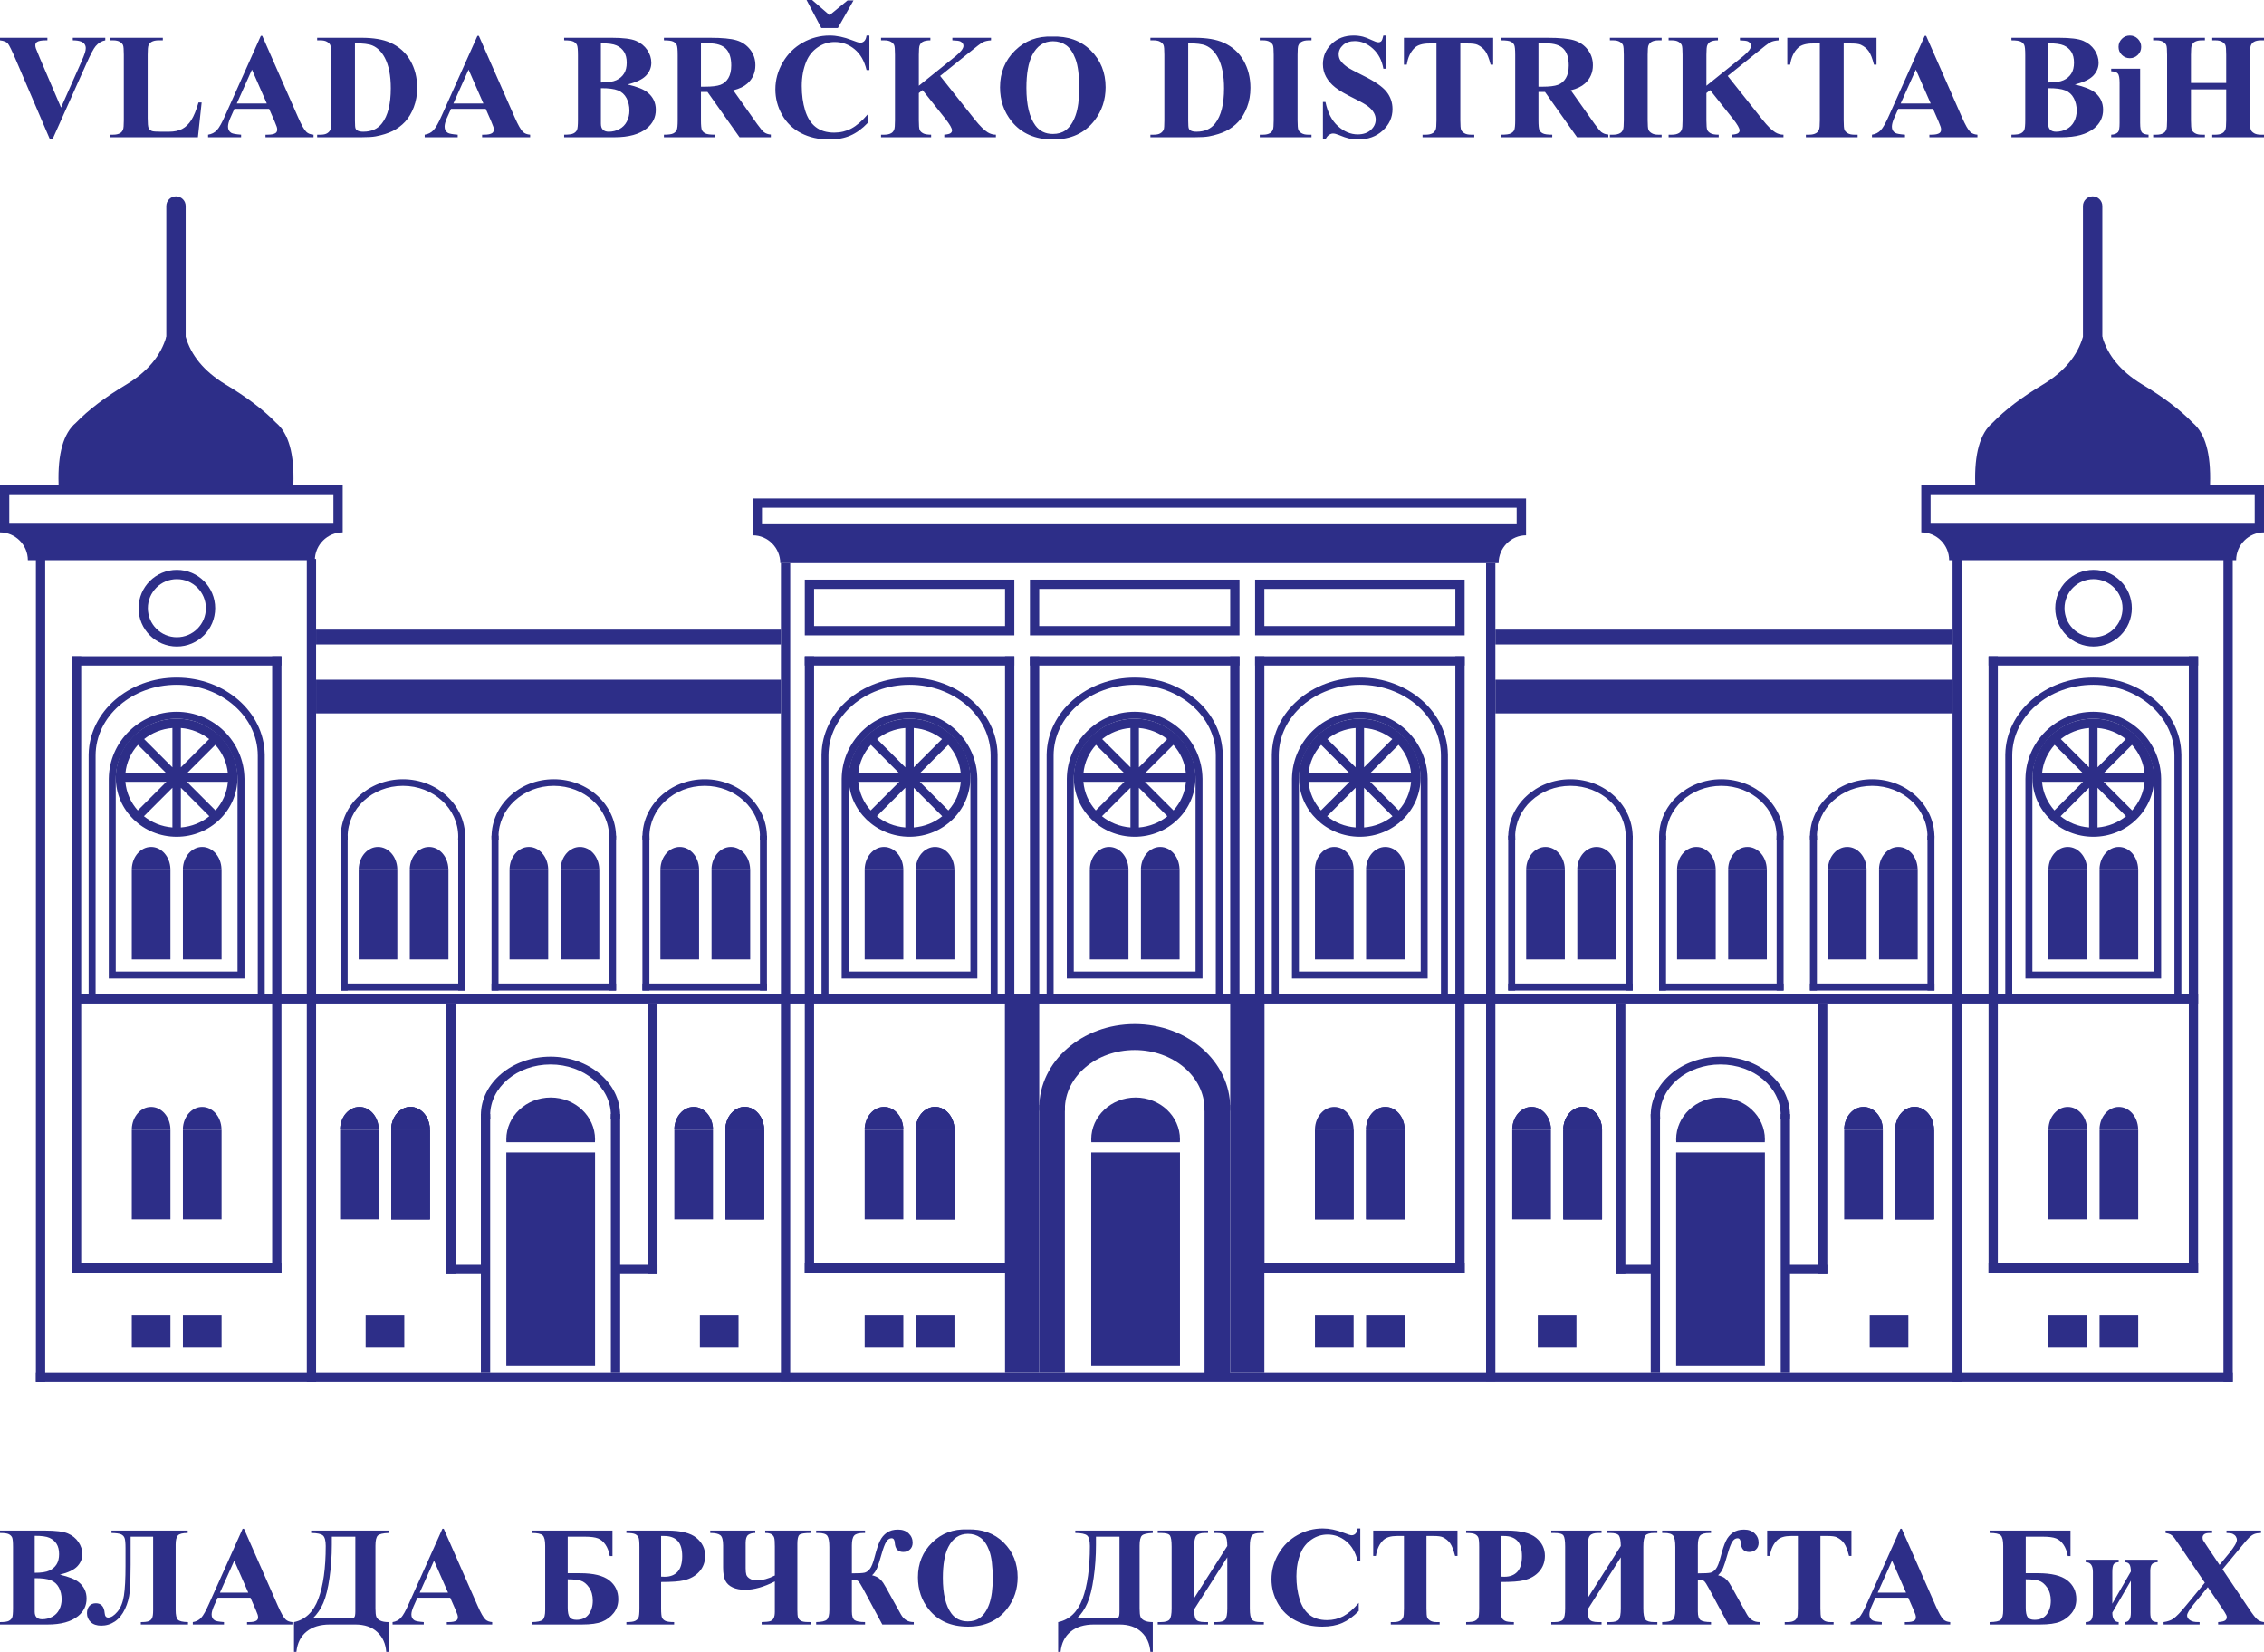 <?xml version="1.0" encoding="UTF-8"?>
<!DOCTYPE svg PUBLIC "-//W3C//DTD SVG 1.1//EN" "http://www.w3.org/Graphics/SVG/1.1/DTD/svg11.dtd">
<!-- Creator: CorelDRAW -->
<svg xmlns="http://www.w3.org/2000/svg" xml:space="preserve" width="150mm" height="109.431mm" version="1.1" style="shape-rendering:geometricPrecision; text-rendering:geometricPrecision; image-rendering:optimizeQuality; fill-rule:evenodd; clip-rule:evenodd"
viewBox="0 0 14985.75 10932.71"
 xmlns:xlink="http://www.w3.org/1999/xlink"
 xmlns:xodm="http://www.corel.com/coreldraw/odm/2003">
 <defs>
  <style type="text/css">
   <![CDATA[
    .fil0 {fill:#2D2E88}
    .fil1 {fill:#2D2E88;fill-rule:nonzero}
   ]]>
  </style>
 </defs>
 <g id="Layer_x0020_1">
  <g id="_1397449786336">
   <g>
    <rect class="fil0" x="1210.72" y="7476.01" width="255.85" height="594.42"/>
    <rect class="fil0" x="2589.61" y="7476.01" width="255.85" height="594.42"/>
    <rect class="fil0" x="2589.61" y="7476.01" width="255.85" height="594.42"/>
    <rect class="fil0" x="2589.61" y="7476.01" width="255.85" height="594.42"/>
    <rect class="fil0" x="4463.59" y="7476.01" width="255.85" height="594.42"/>
    <rect class="fil0" x="5723.41" y="8704.41" width="255.85" height="211.04"/>
    <rect class="fil0" x="6061.81" y="8704.41" width="255.85" height="211.04"/>
    <rect class="fil0" x="8703.98" y="8704.41" width="255.85" height="211.04"/>
    <rect class="fil0" x="10009.89" y="7476.01" width="255.85" height="594.42"/>
    <rect class="fil0" x="11094.7" y="7627.35" width="587.4" height="1410.85"/>
    <rect class="fil0" x="12206.91" y="7476.01" width="255.85" height="594.42"/>
    <rect class="fil0" x="13558.92" y="7476.01" width="255.85" height="594.42"/>
    <rect class="fil0" x="237.69" y="9085.25" width="14541.16" height="61.45"/>
    <rect class="fil0" transform="matrix(1.59615E-13 -2.253 1.34 1.32629E-14 237.654 9146.7)" width="2417.87" height="45.88"/>
    <rect class="fil0" transform="matrix(1.59615E-13 -2.253 1.34 1.32629E-14 14717.4 9146.7)" width="2417.87" height="45.88"/>
    <rect class="fil0" transform="matrix(1.59615E-13 -2.253 1.34 1.32629E-14 12924.3 9146.7)" width="2417.87" height="45.88"/>
    <rect class="fil0" transform="matrix(1.59615E-13 -1.687 1.34 9.93208E-15 13162.5 8422.6)" width="2417.87" height="45.88"/>
    <rect class="fil0" transform="matrix(1.59615E-13 -1.687 1.34 9.93208E-15 14488.1 8422.6)" width="2417.87" height="45.88"/>
    <rect class="fil0" x="13162.54" y="8361.14" width="1387.04" height="61.45"/>
    <rect class="fil0" x="13162.54" y="4343.2" width="1387.04" height="61.45"/>
    <rect class="fil0" x="521.4" y="6579.9" width="14028.21" height="61.45"/>
    <path class="fil0" d="M13273.26 4991.34l0 8.94 0 1579.62 46.1 0 0 -1579.62c0,-258.48 240.27,-468.05 536.7,-468.05 296.43,0 536.7,209.56 536.7,468.05l0 1579.62 46.1 0 0 -1579.62 0 -8.94 -0.13 0c-5.38,-280.6 -264.18,-506.64 -582.67,-506.64 -318.49,0 -577.27,226.04 -582.67,506.64l-0.13 0z"/>
    <path class="fil0" d="M14258.8 6475.86l-806.1 0 -46.1 0 0 -46.1 0 -1270.53 0 -6.12 0.08 0c3.29,-244.78 203.08,-442.3 449.06,-442.3 246.01,0 445.8,197.53 449.07,442.31l0.07 0 0 6.11 0 1270.53 0 46.1 0 0.02 -46.09 0 0 -0.02zm-806.1 -1316.63l0 1270.53 806.1 0 0 -1270.53c0,-222.33 -180.45,-402.64 -403.06,-402.64 -222.6,0 -403.05,180.31 -403.05,402.64z"/>
    <path class="fil0" d="M13855.81 4756.6c222.4,0 402.71,174.96 402.71,390.73 0,215.78 -180.31,390.75 -402.71,390.75 -222.42,0 -402.73,-174.96 -402.73,-390.75 0,-215.76 180.31,-390.73 402.73,-390.73zm216.51 645.64l-188.52 -188.52 0 262.83c71.32,-5.62 136.42,-32.6 188.52,-74.31zm-284.13 -284.13l-188.43 -188.43c-46.33,51.27 -76.58,116.53 -83.07,188.43l271.5 0zm-147.55 -226.73l187.16 187.16 0 -260.38c-70.7,5.57 -135.29,32.12 -187.16,73.22zm282.74 282.74l189.6 189.6c46.21,-51.65 76.16,-117.35 82.14,-189.6l-271.74 0zm-284.11 228.12l188.53 -188.53 0 262.84c-71.32,-5.62 -136.43,-32.6 -188.53,-74.31zm284.12 -284.13l188.44 -188.43c46.33,51.27 76.58,116.53 83.07,188.43l-271.51 0zm147.56 -226.73l-187.15 187.14 0 -260.36c70.71,5.57 135.28,32.12 187.15,73.22zm-282.74 282.74l-189.6 189.6c-46.21,-51.65 -76.16,-117.35 -82.14,-189.6l271.74 0z"/>
    <rect class="fil0" x="13897.32" y="5755.27" width="255.85" height="594.42"/>
    <rect class="fil0" x="13558.92" y="5755.27" width="255.85" height="594.42"/>
    <path class="fil0" d="M12717.33 3209.59l2268.42 0 0 313.9c-101.4,0 -184.36,82.96 -184.36,184.36l-1899.69 0c0,-101.4 -82.96,-184.36 -184.36,-184.36l0 -313.9zm61.45 61.46l2145.52 0 0 195.04 -2145.52 0 0 -195.04z"/>
    <path class="fil0" d="M13686.84 5605.34c68.95,0 125.16,64.31 127.82,144.81l-255.63 0c2.66,-80.5 58.86,-144.81 127.81,-144.81z"/>
    <path class="fil0" d="M14024.85 5605.34c68.95,0 125.15,64.31 127.81,144.81l-255.63 0c2.67,-80.5 58.86,-144.81 127.82,-144.81z"/>
    <rect class="fil0" x="13897.32" y="7476.01" width="255.85" height="594.42"/>
    <path class="fil0" d="M13686.84 7326.08c68.95,0 125.16,64.32 127.82,144.82l-255.63 0c2.66,-80.5 58.86,-144.82 127.81,-144.82z"/>
    <path class="fil0" d="M14024.85 7326.08c68.95,0 125.15,64.32 127.81,144.82l-255.63 0c2.67,-80.5 58.86,-144.82 127.82,-144.82z"/>
    <rect class="fil0" transform="matrix(1.59615E-13 -1.687 1.34 9.93208E-15 8307.59 8422.6)" width="2417.87" height="45.88"/>
    <rect class="fil0" transform="matrix(1.59615E-13 -1.687 1.34 9.93208E-15 9633.18 8422.6)" width="2417.87" height="45.88"/>
    <rect class="fil0" x="8307.6" y="8361.14" width="1387.04" height="61.45"/>
    <rect class="fil0" x="8307.6" y="4343.2" width="1387.04" height="61.45"/>
    <path class="fil0" d="M8418.33 4991.34l0 8.94 0 1579.62 46.09 0 0 -1579.62c0,-258.48 240.28,-468.05 536.71,-468.05 296.43,0 536.7,209.56 536.7,468.05l0 1579.62 46.09 0 0 -1579.62 0 -8.94 -0.12 0c-5.39,-280.6 -264.18,-506.64 -582.67,-506.64 -318.5,0 -577.28,226.04 -582.68,506.64l-0.12 0z"/>
    <path class="fil0" d="M9403.86 6475.86l-806.1 0 -46.09 0 0 -46.1 0 -1270.53 0 -6.12 0.08 0c3.29,-244.78 203.08,-442.3 449.06,-442.3 246.01,0 445.8,197.53 449.06,442.31l0.08 0 0 6.11 0 1270.53 0 46.1 0 0.02 -46.1 0 0 -0.02zm-806.1 -1316.63l0 1270.53 806.1 0 0 -1270.53c0,-222.33 -180.44,-402.64 -403.05,-402.64 -222.61,0 -403.06,180.31 -403.06,402.64z"/>
    <path class="fil0" d="M9000.87 4756.6c222.39,0 402.7,174.96 402.7,390.73 0,215.78 -180.31,390.75 -402.7,390.75 -222.42,0 -402.73,-174.96 -402.73,-390.75 0,-215.76 180.31,-390.73 402.73,-390.73zm216.5 645.64l-188.51 -188.52 0 262.83c71.32,-5.62 136.41,-32.6 188.51,-74.31zm-284.12 -284.13l-188.44 -188.43c-46.32,51.27 -76.57,116.53 -83.07,188.43l271.51 0zm-147.55 -226.73l187.16 187.16 0 -260.38c-70.71,5.57 -135.3,32.12 -187.16,73.22zm282.73 282.74l189.61 189.6c46.2,-51.65 76.16,-117.35 82.13,-189.6l-271.74 0zm-284.1 228.12l188.53 -188.53 0 262.84c-71.32,-5.62 -136.43,-32.6 -188.53,-74.31zm284.12 -284.13l188.43 -188.43c46.33,51.27 76.58,116.53 83.08,188.43l-271.51 0zm147.55 -226.73l-187.14 187.14 0 -260.36c70.7,5.57 135.28,32.12 187.14,73.22zm-282.73 282.74l-189.61 189.6c-46.2,-51.65 -76.16,-117.35 -82.13,-189.6l271.74 0z"/>
    <rect class="fil0" x="9042.38" y="5755.27" width="255.85" height="594.42"/>
    <rect class="fil0" x="8703.98" y="5755.27" width="255.85" height="594.42"/>
    <path class="fil0" d="M8831.9 5605.34c68.95,0 125.15,64.31 127.81,144.81l-255.62 0c2.66,-80.5 58.85,-144.81 127.81,-144.81z"/>
    <path class="fil0" d="M9169.9 5605.34c68.95,0 125.15,64.31 127.81,144.81l-255.62 0c2.66,-80.5 58.85,-144.81 127.81,-144.81z"/>
    <rect class="fil0" x="9042.38" y="7476.01" width="255.85" height="594.42"/>
    <rect class="fil0" x="8703.98" y="7476.01" width="255.85" height="594.42"/>
    <path class="fil0" d="M8831.9 7326.08c68.95,0 125.15,64.32 127.81,144.82l-255.62 0c2.66,-80.5 58.85,-144.82 127.81,-144.82z"/>
    <path class="fil0" d="M9169.9 7326.08c68.95,0 125.15,64.32 127.81,144.82l-255.62 0c2.66,-80.5 58.85,-144.82 127.81,-144.82z"/>
    <rect class="fil0" transform="matrix(1.59615E-13 -0.95 1.34 5.5953E-15 6817.31 6641.36)" width="2417.87" height="45.88"/>
    <rect class="fil0" transform="matrix(1.59615E-13 -0.938 1.34 5.52446E-15 8142.89 6612.26)" width="2417.87" height="45.88"/>
    <rect class="fil0" x="6817.32" y="4343.2" width="1387.04" height="61.45"/>
    <path class="fil0" d="M6928.04 4991.34l0 8.94 0 1579.62 46.1 0 0 -1579.62c0,-258.48 240.27,-468.05 536.7,-468.05 296.43,0 536.7,209.56 536.7,468.05l0 1579.62 46.09 0 0 -1579.62 0 -8.94 -0.12 0c-5.39,-280.6 -264.18,-506.64 -582.67,-506.64 -318.5,0 -577.28,226.04 -582.68,506.64l-0.12 0z"/>
    <path class="fil0" d="M7913.59 6475.86l-806.11 0 -46.09 0 0 -46.1 0 -1270.53 0 -6.12 0.08 0c3.29,-244.78 203.08,-442.3 449.06,-442.3 246.01,0 445.8,197.53 449.06,442.31l0.08 0 0 6.11 0 1270.53 0 46.1 0 0.02 -46.09 0 0 -0.02zm-806.11 -1316.63l0 1270.53 806.11 0 0 -1270.53c0,-222.33 -180.45,-402.64 -403.06,-402.64 -222.61,0 -403.06,180.31 -403.06,402.64z"/>
    <path class="fil0" d="M7510.59 4756.6c222.39,0 402.7,174.96 402.7,390.73 0,215.78 -180.31,390.75 -402.7,390.75 -222.42,0 -402.73,-174.96 -402.73,-390.75 0,-215.76 180.31,-390.73 402.73,-390.73zm216.5 645.64l-188.51 -188.52 0 262.83c71.32,-5.62 136.41,-32.6 188.51,-74.31zm-284.12 -284.13l-188.43 -188.43c-46.33,51.27 -76.58,116.53 -83.07,188.43l271.5 0zm-147.55 -226.73l187.16 187.16 0 -260.38c-70.7,5.57 -135.3,32.12 -187.16,73.22zm282.74 282.74l189.6 189.6c46.2,-51.65 76.16,-117.35 82.13,-189.6l-271.73 0zm-284.11 228.12l188.53 -188.53 0 262.84c-71.32,-5.62 -136.43,-32.6 -188.53,-74.31zm284.12 -284.13l188.44 -188.43c46.32,51.27 76.57,116.53 83.07,188.43l-271.51 0zm147.55 -226.73l-187.14 187.14 0 -260.36c70.7,5.57 135.28,32.12 187.14,73.22zm-282.73 282.74l-189.61 189.6c-46.2,-51.65 -76.16,-117.35 -82.13,-189.6l271.74 0z"/>
    <rect class="fil0" x="7552.1" y="5755.27" width="255.85" height="594.42"/>
    <rect class="fil0" x="7213.69" y="5755.27" width="255.85" height="594.42"/>
    <path class="fil0" d="M7341.62 5605.34c68.95,0 125.15,64.31 127.81,144.81l-255.62 0c2.66,-80.5 58.85,-144.81 127.81,-144.81z"/>
    <path class="fil0" d="M7679.62 5605.34c68.95,0 125.16,64.31 127.82,144.81l-255.63 0c2.66,-80.5 58.86,-144.81 127.81,-144.81z"/>
    <rect class="fil0" transform="matrix(1.59615E-13 -1.687 1.34 9.93208E-15 5327.03 8422.6)" width="2417.87" height="45.88"/>
    <rect class="fil0" transform="matrix(1.59615E-13 -1.687 1.34 9.93208E-15 6652.61 8422.6)" width="2417.87" height="45.88"/>
    <rect class="fil0" x="5327.04" y="8361.14" width="1387.04" height="61.45"/>
    <rect class="fil0" x="5327.04" y="4343.2" width="1387.04" height="61.45"/>
    <path class="fil0" d="M5437.76 4991.34l0 8.94 0 1579.62 46.1 0 0 -1579.62c0,-258.48 240.27,-468.05 536.7,-468.05 296.43,0 536.7,209.56 536.7,468.05l0 1579.62 46.09 0 0 -1579.62 0 -8.94 -0.12 0c-5.39,-280.6 -264.18,-506.64 -582.67,-506.64 -318.49,0 -577.28,226.04 -582.67,506.64l-0.13 0z"/>
    <path class="fil0" d="M6423.3 6475.86l-806.1 0 -46.1 0 0 -46.1 0 -1270.53 0 -6.12 0.08 0c3.29,-244.78 203.08,-442.3 449.06,-442.3 246.01,0 445.8,197.53 449.06,442.31l0.08 0 0 6.11 0 1270.53 0 46.1 0 0.02 -46.09 0 0 -0.02zm-806.1 -1316.63l0 1270.53 806.1 0 0 -1270.53c0,-222.33 -180.45,-402.64 -403.06,-402.64 -222.61,0 -403.05,180.31 -403.05,402.64z"/>
    <path class="fil0" d="M6020.31 4756.6c222.39,0 402.7,174.96 402.7,390.73 0,215.78 -180.31,390.75 -402.7,390.75 -222.42,0 -402.73,-174.96 -402.73,-390.75 0,-215.76 180.31,-390.73 402.73,-390.73zm216.5 645.64l-188.51 -188.52 0 262.83c71.32,-5.62 136.42,-32.6 188.51,-74.31zm-284.12 -284.13l-188.43 -188.43c-46.33,51.27 -76.58,116.53 -83.07,188.43l271.5 0zm-147.55 -226.73l187.16 187.16 0 -260.38c-70.7,5.57 -135.29,32.12 -187.16,73.22zm282.74 282.74l189.6 189.6c46.2,-51.65 76.16,-117.35 82.13,-189.6l-271.73 0zm-284.11 228.12l188.53 -188.53 0 262.84c-71.32,-5.62 -136.43,-32.6 -188.53,-74.31zm284.12 -284.13l188.44 -188.43c46.32,51.27 76.57,116.53 83.07,188.43l-271.51 0zm147.56 -226.73l-187.15 187.14 0 -260.36c70.7,5.57 135.28,32.12 187.15,73.22zm-282.74 282.74l-189.61 189.6c-46.2,-51.65 -76.16,-117.35 -82.13,-189.6l271.74 0z"/>
    <rect class="fil0" x="6061.81" y="5755.27" width="255.85" height="594.42"/>
    <rect class="fil0" x="5723.41" y="5755.27" width="255.85" height="594.42"/>
    <path class="fil0" d="M5851.34 5605.34c68.95,0 125.15,64.31 127.81,144.81l-255.62 0c2.66,-80.5 58.85,-144.81 127.81,-144.81z"/>
    <path class="fil0" d="M6189.34 5605.34c68.95,0 125.16,64.31 127.82,144.81l-255.63 0c2.66,-80.5 58.86,-144.81 127.81,-144.81z"/>
    <rect class="fil0" x="6061.81" y="7476.01" width="255.85" height="594.42"/>
    <rect class="fil0" x="5723.41" y="7476.01" width="255.85" height="594.42"/>
    <path class="fil0" d="M5851.34 7326.08c68.95,0 125.15,64.32 127.81,144.82l-255.62 0c2.66,-80.5 58.85,-144.82 127.81,-144.82z"/>
    <path class="fil0" d="M6189.34 7326.08c68.95,0 125.16,64.32 127.82,144.82l-255.63 0c2.66,-80.5 58.86,-144.82 127.81,-144.82z"/>
    <path class="fil0" d="M13074.38 3209.59c-0.01,-3.56 -0.01,-5.34 -0.01,-5.34 -6.25,-201.13 31.91,-336.46 114.49,-406.01 82.53,-85.55 195.39,-170.97 338.58,-256.27 137.49,-84.2 224.15,-188.64 259.97,-313.31l64.11 5.92 64.12 -5.92c35.83,124.67 122.47,229.11 259.96,313.31 143.19,85.3 256.06,170.72 338.59,256.27 82.58,69.55 120.75,204.89 114.49,406.01 0,0 0,1.79 -0.01,5.34 0,0 -29.27,0 -87.81,0l-587.51 0 -18.23 0 -6.3 0 -15.52 0 -8.62 0 -13.6 0 -10.17 0 -12.43 0 -10.94 0 -12.04 0 -10.94 0 -12.43 0 -10.18 0 -13.59 0 -8.62 0 -15.52 0 -6.3 0 -18.23 0 -587.51 0c-58.53,0 -87.81,0 -87.81,0z"/>
    <path class="fil0" d="M13787.41 2253.88l128.23 0 0 -890.17c0,-35.26 -28.85,-64.1 -64.11,-64.1l-0.02 0c-35.25,0 -64.1,28.84 -64.1,64.1l0 890.17z"/>
    <path class="fil0" d="M13857.41 3771.7c140.02,0 253.51,113.51 253.51,253.5 0,140.02 -113.49,253.51 -253.51,253.51 -140.01,0 -253.5,-113.49 -253.5,-253.51 0,-139.99 113.49,-253.5 253.5,-253.5zm0 61.45c106.08,0 192.05,86 192.05,192.05 0,106.08 -85.97,192.05 -192.05,192.05 -106.07,0 -192.05,-85.97 -192.05,-192.05 0,-106.05 85.98,-192.05 192.05,-192.05z"/>
    <rect class="fil0" x="13897.32" y="8704.41" width="255.85" height="211.04"/>
    <rect class="fil0" x="13558.92" y="8704.41" width="255.85" height="211.04"/>
    <rect class="fil0" transform="matrix(1.59615E-13 -2.253 1.34 1.32629E-14 2030.76 9146.7)" width="2417.87" height="45.88"/>
    <rect class="fil0" transform="matrix(1.59615E-13 -1.687 1.34 9.93208E-15 475.93 8422.6)" width="2417.87" height="45.88"/>
    <rect class="fil0" transform="matrix(1.59615E-13 -1.687 1.34 9.93208E-15 1801.51 8422.6)" width="2417.87" height="45.88"/>
    <rect class="fil0" x="475.94" y="8361.14" width="1387.04" height="61.45"/>
    <rect class="fil0" x="475.94" y="4343.2" width="1387.04" height="61.45"/>
    <path class="fil0" d="M586.66 4991.34l0 8.94 0 1579.62 46.1 0 0 -1579.62c0,-258.48 240.27,-468.05 536.7,-468.05 296.43,0 536.7,209.56 536.7,468.05l0 1579.62 46.09 0 0 -1579.62 0 -8.94 -0.12 0c-5.39,-280.6 -264.18,-506.64 -582.67,-506.64 -318.49,0 -577.28,226.04 -582.68,506.64l-0.12 0z"/>
    <path class="fil0" d="M1572.21 6475.86l-806.1 0 -46.1 0 0 -46.1 0 -1270.53 0 -6.12 0.08 0c3.29,-244.78 203.08,-442.3 449.06,-442.3 246.01,0 445.8,197.53 449.06,442.31l0.08 0 0 6.11 0 1270.53 0 46.1 0 0.02 -46.09 0 0 -0.02zm-806.1 -1316.63l0 1270.53 806.1 0 0 -1270.53c0,-222.33 -180.45,-402.64 -403.06,-402.64 -222.61,0 -403.05,180.31 -403.05,402.64z"/>
    <path class="fil0" d="M1169.21 4756.6c222.39,0 402.7,174.96 402.7,390.73 0,215.78 -180.31,390.75 -402.7,390.75 -222.42,0 -402.73,-174.96 -402.73,-390.75 0,-215.76 180.31,-390.73 402.73,-390.73zm216.5 645.64l-188.51 -188.52 0 262.83c71.32,-5.62 136.42,-32.6 188.51,-74.31zm-284.12 -284.13l-188.43 -188.43c-46.33,51.27 -76.58,116.53 -83.07,188.43l271.5 0zm-147.55 -226.73l187.16 187.16 0 -260.38c-70.7,5.57 -135.29,32.12 -187.16,73.22zm282.74 282.74l189.6 189.6c46.2,-51.65 76.16,-117.35 82.13,-189.6l-271.73 0zm-284.11 228.12l188.53 -188.53 0 262.84c-71.32,-5.62 -136.43,-32.6 -188.53,-74.31zm284.12 -284.13l188.44 -188.43c46.32,51.27 76.57,116.53 83.07,188.43l-271.51 0zm147.56 -226.73l-187.15 187.14 0 -260.36c70.7,5.57 135.28,32.12 187.15,73.22zm-282.74 282.74l-189.61 189.6c-46.2,-51.65 -76.16,-117.35 -82.13,-189.6l271.74 0z"/>
    <rect class="fil0" x="1210.72" y="5755.27" width="255.85" height="594.42"/>
    <rect class="fil0" x="872.31" y="5755.27" width="255.85" height="594.42"/>
    <path class="fil0" d="M-0 3209.59l2268.42 0 0 313.9c-101.4,0 -184.36,82.96 -184.36,184.36l-1899.69 0c0,-101.4 -82.96,-184.36 -184.36,-184.36l0 -313.9zm61.45 61.46l2145.52 0 0 195.04 -2145.52 0 0 -195.04z"/>
    <path class="fil0" d="M1000.24 5605.34c68.95,0 125.15,64.31 127.81,144.81l-255.62 0c2.66,-80.5 58.85,-144.81 127.81,-144.81z"/>
    <path class="fil0" d="M1338.24 5605.34c68.95,0 125.16,64.31 127.82,144.81l-255.63 0c2.66,-80.5 58.86,-144.81 127.81,-144.81z"/>
    <rect class="fil0" x="872.31" y="7476.01" width="255.85" height="594.42"/>
    <path class="fil0" d="M1000.24 7326.08c68.95,0 125.15,64.32 127.81,144.82l-255.62 0c2.66,-80.5 58.85,-144.82 127.81,-144.82z"/>
    <path class="fil0" d="M1338.24 7326.08c68.95,0 125.16,64.32 127.82,144.82l-255.63 0c2.66,-80.5 58.86,-144.82 127.81,-144.82z"/>
    <path class="fil0" d="M387.78 3209.59c-0.02,-3.56 -0.02,-5.34 -0.02,-5.34 -6.25,-201.13 31.91,-336.46 114.49,-406.01 82.54,-85.55 195.39,-170.97 338.59,-256.27 137.49,-84.2 224.15,-188.64 259.97,-313.31l64.11 5.92 64.12 -5.92c35.83,124.67 122.47,229.11 259.96,313.31 143.19,85.3 256.06,170.72 338.59,256.27 82.58,69.55 120.75,204.89 114.49,406.01 0,0 0,1.79 -0.02,5.34 0,0 -29.26,0 -87.8,0l-587.51 0 -18.23 0 -6.3 0 -15.52 0 -8.62 0 -13.6 0 -10.17 0 -12.43 0 -10.94 0 -12.05 0 -10.94 0 -12.43 0 -10.17 0 -13.6 0 -8.61 0 -15.53 0 -6.29 0 -18.24 0 -587.5 0c-58.54,0 -87.81,0 -87.81,0z"/>
    <path class="fil0" d="M1100.81 2253.88l128.23 0 0 -890.17c0,-35.26 -28.85,-64.1 -64.11,-64.1l-0.02 0c-35.26,0 -64.1,28.84 -64.1,64.1l0 890.17z"/>
    <path class="fil0" d="M1170.81 3771.7c140.01,0 253.5,113.51 253.5,253.5 0,140.02 -113.49,253.51 -253.5,253.51 -140.01,0 -253.5,-113.49 -253.5,-253.51 0,-139.99 113.49,-253.5 253.5,-253.5zm0 61.45c106.07,0 192.05,86 192.05,192.05 0,106.08 -85.98,192.05 -192.05,192.05 -106.07,0 -192.05,-85.97 -192.05,-192.05 0,-106.05 85.98,-192.05 192.05,-192.05z"/>
    <rect class="fil0" x="1210.72" y="8704.41" width="255.85" height="211.04"/>
    <rect class="fil0" x="872.31" y="8704.41" width="255.85" height="211.04"/>
    <path class="fil0" d="M4983.02 3299.11l5118.21 0 0 243.95c-99.93,0 -181.7,82.96 -181.7,184.36l-4754.82 0c0,-101.4 -81.76,-184.36 -181.7,-184.36l0 -243.95zm60.57 61.46l4995.46 0 0 109.22 -4995.46 0 0 -109.22z"/>
    <path class="fil0" d="M6714.08 3836.2l-61.46 0 -1264.13 0 -61.45 0 0 61.45 0 245.83 0 61.45 61.45 0 1264.13 0 61.46 0 0 -61.45 0 -245.83 0 -61.45zm-1325.59 61.45l1264.13 0 0 245.83 -1264.13 0 0 -245.83z"/>
    <path class="fil0" d="M8204.36 3836.2l-61.46 0 -1264.13 0 -61.45 0 0 61.45 0 245.83 0 61.45 61.45 0 1264.13 0 61.46 0 0 -61.45 0 -245.83 0 -61.45zm-1325.59 61.45l1264.13 0 0 245.83 -1264.13 0 0 -245.83z"/>
    <path class="fil0" d="M9694.63 3836.2l-61.45 0 -1264.13 0 -61.45 0 0 61.45 0 245.83 0 61.45 61.45 0 1264.13 0 61.45 0 0 -61.45 0 -245.83 0 -61.45zm-1325.58 61.45l1264.13 0 0 245.83 -1264.13 0 0 -245.83z"/>
    <rect class="fil0" x="9042.38" y="7476.01" width="255.85" height="594.42"/>
    <rect class="fil0" x="8703.98" y="7476.01" width="255.85" height="594.42"/>
    <path class="fil0" d="M9169.9 7326.08c68.95,0 125.15,64.32 127.81,144.82l-255.62 0c2.66,-80.5 58.85,-144.82 127.81,-144.82z"/>
    <rect class="fil0" x="9042.38" y="8704.41" width="255.85" height="211.04"/>
    <rect class="fil0" x="6061.81" y="7476.01" width="255.85" height="594.42"/>
    <path class="fil0" d="M5851.34 7326.08c68.95,0 125.15,64.32 127.81,144.82l-255.62 0c2.66,-80.5 58.85,-144.82 127.81,-144.82z"/>
    <path class="fil0" d="M6189.34 7326.08c68.95,0 125.16,64.32 127.82,144.82l-255.63 0c2.66,-80.5 58.86,-144.82 127.81,-144.82z"/>
    <rect class="fil0" x="6061.81" y="7476.01" width="255.85" height="594.42"/>
    <path class="fil0" d="M6189.34 7326.08c68.95,0 125.16,64.32 127.82,144.82l-255.63 0c2.66,-80.5 58.86,-144.82 127.81,-144.82z"/>
    <rect class="fil0" x="4801.99" y="7476.01" width="255.85" height="594.42"/>
    <path class="fil0" d="M4591.51 7326.08c68.95,0 125.15,64.32 127.81,144.82l-255.62 0c2.66,-80.5 58.85,-144.82 127.81,-144.82z"/>
    <path class="fil0" d="M4929.51 7326.08c68.95,0 125.15,64.32 127.81,144.82l-255.62 0c2.66,-80.5 58.85,-144.82 127.81,-144.82z"/>
    <rect class="fil0" x="4801.99" y="7476.01" width="255.85" height="594.42"/>
    <path class="fil0" d="M4591.51 7326.08c68.95,0 125.15,64.32 127.81,144.82l-255.62 0c2.66,-80.5 58.85,-144.82 127.81,-144.82z"/>
    <path class="fil0" d="M4929.51 7326.08c68.95,0 125.15,64.32 127.81,144.82l-255.62 0c2.66,-80.5 58.85,-144.82 127.81,-144.82z"/>
    <rect class="fil0" x="4801.99" y="7476.01" width="255.85" height="594.42"/>
    <path class="fil0" d="M4929.51 7326.08c68.95,0 125.15,64.32 127.81,144.82l-255.62 0c2.66,-80.5 58.85,-144.82 127.81,-144.82z"/>
    <rect class="fil0" x="4632.59" y="8704.41" width="255.85" height="211.04"/>
    <rect class="fil0" x="2251.21" y="7476.01" width="255.85" height="594.42"/>
    <path class="fil0" d="M2379.14 7326.08c68.95,0 125.15,64.32 127.81,144.82l-255.63 0c2.67,-80.5 58.86,-144.82 127.82,-144.82z"/>
    <path class="fil0" d="M2717.14 7326.08c68.95,0 125.15,64.32 127.81,144.82l-255.62 0c2.66,-80.5 58.85,-144.82 127.81,-144.82z"/>
    <path class="fil0" d="M2379.14 7326.08c68.95,0 125.15,64.32 127.81,144.82l-255.63 0c2.67,-80.5 58.86,-144.82 127.82,-144.82z"/>
    <path class="fil0" d="M2717.14 7326.08c68.95,0 125.15,64.32 127.81,144.82l-255.62 0c2.66,-80.5 58.85,-144.82 127.81,-144.82z"/>
    <path class="fil0" d="M2717.14 7326.08c68.95,0 125.15,64.32 127.81,144.82l-255.62 0c2.66,-80.5 58.85,-144.82 127.81,-144.82z"/>
    <rect class="fil0" x="2420.21" y="8704.41" width="255.85" height="211.04"/>
    <rect class="fil0" x="10348.3" y="7476.01" width="255.85" height="594.42"/>
    <path class="fil0" d="M10137.82 7326.08c68.95,0 125.15,64.32 127.81,144.82l-255.62 0c2.66,-80.5 58.85,-144.82 127.81,-144.82z"/>
    <path class="fil0" d="M10475.82 7326.08c68.95,0 125.15,64.32 127.81,144.82l-255.62 0c2.66,-80.5 58.85,-144.82 127.81,-144.82z"/>
    <rect class="fil0" x="10348.3" y="7476.01" width="255.85" height="594.42"/>
    <path class="fil0" d="M10137.82 7326.08c68.95,0 125.15,64.32 127.81,144.82l-255.62 0c2.66,-80.5 58.85,-144.82 127.81,-144.82z"/>
    <path class="fil0" d="M10475.82 7326.08c68.95,0 125.15,64.32 127.81,144.82l-255.62 0c2.66,-80.5 58.85,-144.82 127.81,-144.82z"/>
    <rect class="fil0" x="10348.3" y="7476.01" width="255.85" height="594.42"/>
    <path class="fil0" d="M10475.82 7326.08c68.95,0 125.15,64.32 127.81,144.82l-255.62 0c2.66,-80.5 58.85,-144.82 127.81,-144.82z"/>
    <rect class="fil0" x="10178.9" y="8704.41" width="255.85" height="211.04"/>
    <rect class="fil0" x="12545.31" y="7476.01" width="255.85" height="594.42"/>
    <path class="fil0" d="M12334.83 7326.08c68.95,0 125.15,64.32 127.81,144.82l-255.62 0c2.66,-80.5 58.85,-144.82 127.81,-144.82z"/>
    <path class="fil0" d="M12672.83 7326.08c68.95,0 125.16,64.32 127.82,144.82l-255.63 0c2.66,-80.5 58.86,-144.82 127.81,-144.82z"/>
    <rect class="fil0" x="12545.31" y="7476.01" width="255.85" height="594.42"/>
    <path class="fil0" d="M12334.83 7326.08c68.95,0 125.15,64.32 127.81,144.82l-255.62 0c2.66,-80.5 58.85,-144.82 127.81,-144.82z"/>
    <path class="fil0" d="M12672.83 7326.08c68.95,0 125.16,64.32 127.82,144.82l-255.63 0c2.66,-80.5 58.86,-144.82 127.81,-144.82z"/>
    <rect class="fil0" x="12545.31" y="7476.01" width="255.85" height="594.42"/>
    <path class="fil0" d="M12672.83 7326.08c68.95,0 125.16,64.32 127.82,144.82l-255.63 0c2.66,-80.5 58.86,-144.82 127.81,-144.82z"/>
    <rect class="fil0" x="12375.91" y="8704.41" width="255.85" height="211.04"/>
    <rect class="fil0" x="11980.3" y="6509.05" width="824.11" height="46.09"/>
    <rect class="fil0" transform="matrix(8.20388E-14 -3.851 1.979 6.51698E-14 11980.3 6555.16)" width="266.05" height="23.29"/>
    <rect class="fil0" transform="matrix(8.20388E-14 -3.851 1.979 6.51698E-14 12758.3 6555.16)" width="266.05" height="23.29"/>
    <path class="fil0" d="M12392.36 5157.29c227.56,0 412.05,170.89 412.05,381.7 0,7.23 -0.23,14.43 -0.66,21.57l-46.32 0c0.58,-7.71 0.89,-15.52 0.89,-23.37 0,-185.72 -163.85,-336.27 -365.96,-336.27 -202.12,0 -365.97,150.55 -365.97,336.27 0,7.85 0.31,15.66 0.9,23.37l-46.33 0c-0.43,-7.14 -0.66,-14.34 -0.66,-21.57 0,-210.81 184.48,-381.7 412.06,-381.7z"/>
    <rect class="fil0" x="12437.76" y="5755.27" width="255.85" height="594.42"/>
    <rect class="fil0" x="12099.36" y="5755.27" width="255.85" height="594.42"/>
    <path class="fil0" d="M12227.29 5605.34c68.95,0 125.15,64.31 127.81,144.81l-255.62 0c2.66,-80.5 58.85,-144.81 127.81,-144.81z"/>
    <path class="fil0" d="M12565.29 5605.34c68.94,0 125.15,64.31 127.81,144.81l-255.63 0c2.66,-80.5 58.86,-144.81 127.82,-144.81z"/>
    <rect class="fil0" x="10981.66" y="6509.05" width="824.11" height="46.09"/>
    <rect class="fil0" transform="matrix(8.20388E-14 -3.851 1.979 6.51698E-14 10981.6 6555.16)" width="266.05" height="23.29"/>
    <rect class="fil0" transform="matrix(8.20388E-14 -3.851 1.979 6.51698E-14 11759.7 6555.16)" width="266.05" height="23.29"/>
    <path class="fil0" d="M11393.71 5157.29c227.57,0 412.06,170.89 412.06,381.7 0,7.23 -0.23,14.43 -0.66,21.57l-46.33 0c0.59,-7.71 0.9,-15.52 0.9,-23.37 0,-185.72 -163.85,-336.27 -365.97,-336.27 -202.11,0 -365.96,150.55 -365.96,336.27 0,7.85 0.31,15.66 0.89,23.37l-46.32 0c-0.43,-7.14 -0.66,-14.34 -0.66,-21.57 0,-210.81 184.48,-381.7 412.05,-381.7z"/>
    <rect class="fil0" x="11439.12" y="5755.27" width="255.85" height="594.42"/>
    <rect class="fil0" x="11100.72" y="5755.27" width="255.85" height="594.42"/>
    <path class="fil0" d="M11228.65 5605.34c68.95,0 125.15,64.31 127.81,144.81l-255.62 0c2.66,-80.5 58.85,-144.81 127.81,-144.81z"/>
    <path class="fil0" d="M11566.64 5605.34c68.95,0 125.16,64.31 127.82,144.81l-255.63 0c2.66,-80.5 58.86,-144.81 127.81,-144.81z"/>
    <rect class="fil0" x="9983.02" y="6509.05" width="824.11" height="46.09"/>
    <rect class="fil0" transform="matrix(8.20388E-14 -3.851 1.979 6.51698E-14 9983.01 6555.16)" width="266.05" height="23.29"/>
    <rect class="fil0" transform="matrix(8.20388E-14 -3.851 1.979 6.51698E-14 10761 6555.16)" width="266.05" height="23.29"/>
    <path class="fil0" d="M10395.07 5157.29c227.57,0 412.06,170.89 412.06,381.7 0,7.23 -0.23,14.43 -0.66,21.57l-46.33 0c0.59,-7.71 0.89,-15.52 0.89,-23.37 0,-185.72 -163.85,-336.27 -365.96,-336.27 -202.11,0 -365.96,150.55 -365.96,336.27 0,7.85 0.31,15.66 0.89,23.37l-46.32 0c-0.43,-7.14 -0.66,-14.34 -0.66,-21.57 0,-210.81 184.48,-381.7 412.05,-381.7z"/>
    <rect class="fil0" x="10440.48" y="5755.27" width="255.85" height="594.42"/>
    <rect class="fil0" x="10102.08" y="5755.27" width="255.85" height="594.42"/>
    <path class="fil0" d="M10230 5605.34c68.95,0 125.15,64.31 127.81,144.81l-255.62 0c2.66,-80.5 58.85,-144.81 127.81,-144.81z"/>
    <path class="fil0" d="M10568 5605.34c68.95,0 125.15,64.31 127.81,144.81l-255.62 0c2.66,-80.5 58.85,-144.81 127.81,-144.81z"/>
    <rect class="fil0" x="4252.34" y="6509.05" width="824.11" height="46.09"/>
    <rect class="fil0" transform="matrix(8.20388E-14 -3.851 1.979 6.51698E-14 4252.33 6555.16)" width="266.05" height="23.29"/>
    <rect class="fil0" transform="matrix(8.20388E-14 -3.851 1.979 6.51698E-14 5030.35 6555.16)" width="266.05" height="23.29"/>
    <path class="fil0" d="M4664.4 5157.29c227.57,0 412.06,170.89 412.06,381.7 0,7.23 -0.23,14.43 -0.66,21.57l-46.33 0c0.59,-7.71 0.89,-15.52 0.89,-23.37 0,-185.72 -163.85,-336.27 -365.96,-336.27 -202.11,0 -365.96,150.55 -365.96,336.27 0,7.85 0.31,15.66 0.89,23.37l-46.32 0c-0.43,-7.14 -0.66,-14.34 -0.66,-21.57 0,-210.81 184.48,-381.7 412.05,-381.7z"/>
    <rect class="fil0" x="4709.81" y="5755.27" width="255.85" height="594.42"/>
    <rect class="fil0" x="4371.4" y="5755.27" width="255.85" height="594.42"/>
    <path class="fil0" d="M4499.33 5605.34c68.95,0 125.15,64.31 127.81,144.81l-255.62 0c2.66,-80.5 58.85,-144.81 127.81,-144.81z"/>
    <path class="fil0" d="M4837.33 5605.34c68.95,0 125.15,64.31 127.81,144.81l-255.62 0c2.66,-80.5 58.85,-144.81 127.81,-144.81z"/>
    <rect class="fil0" x="3253.7" y="6509.05" width="824.11" height="46.09"/>
    <rect class="fil0" transform="matrix(8.20388E-14 -3.851 1.979 6.51698E-14 3253.69 6555.16)" width="266.05" height="23.29"/>
    <rect class="fil0" transform="matrix(8.20388E-14 -3.851 1.979 6.51698E-14 4031.71 6555.16)" width="266.05" height="23.29"/>
    <path class="fil0" d="M3665.76 5157.29c227.56,0 412.06,170.89 412.06,381.7 0,7.23 -0.23,14.43 -0.66,21.57l-46.33 0c0.59,-7.71 0.89,-15.52 0.89,-23.37 0,-185.72 -163.85,-336.27 -365.96,-336.27 -202.11,0 -365.96,150.55 -365.96,336.27 0,7.85 0.31,15.66 0.89,23.37l-46.33 0c-0.43,-7.14 -0.66,-14.34 -0.66,-21.57 0,-210.81 184.49,-381.7 412.06,-381.7z"/>
    <rect class="fil0" x="3711.16" y="5755.27" width="255.85" height="594.42"/>
    <rect class="fil0" x="3372.76" y="5755.27" width="255.85" height="594.42"/>
    <path class="fil0" d="M3500.69 5605.34c68.94,0 125.15,64.31 127.81,144.81l-255.63 0c2.66,-80.5 58.86,-144.81 127.82,-144.81z"/>
    <path class="fil0" d="M3838.69 5605.34c68.95,0 125.15,64.31 127.81,144.81l-255.62 0c2.66,-80.5 58.85,-144.81 127.81,-144.81z"/>
    <rect class="fil0" x="2255.06" y="6509.05" width="824.11" height="46.09"/>
    <rect class="fil0" transform="matrix(8.20388E-14 -3.851 1.979 6.51698E-14 2255.05 6555.16)" width="266.05" height="23.29"/>
    <rect class="fil0" transform="matrix(8.20388E-14 -3.851 1.979 6.51698E-14 3033.07 6555.16)" width="266.05" height="23.29"/>
    <path class="fil0" d="M2667.11 5157.29c227.56,0 412.06,170.89 412.06,381.7 0,7.23 -0.23,14.43 -0.67,21.57l-46.32 0c0.58,-7.71 0.89,-15.52 0.89,-23.37 0,-185.72 -163.85,-336.27 -365.96,-336.27 -202.11,0 -365.96,150.55 -365.96,336.27 0,7.85 0.3,15.66 0.89,23.37l-46.33 0c-0.43,-7.14 -0.66,-14.34 -0.66,-21.57 0,-210.81 184.48,-381.7 412.06,-381.7z"/>
    <rect class="fil0" x="2712.52" y="5755.27" width="255.85" height="594.42"/>
    <rect class="fil0" x="2374.12" y="5755.27" width="255.85" height="594.42"/>
    <path class="fil0" d="M2502.04 5605.34c68.95,0 125.16,64.31 127.82,144.81l-255.63 0c2.66,-80.5 58.86,-144.81 127.81,-144.81z"/>
    <path class="fil0" d="M2840.05 5605.34c68.95,0 125.15,64.31 127.81,144.81l-255.63 0c2.67,-80.5 58.86,-144.81 127.82,-144.81z"/>
    <rect class="fil0" transform="matrix(1.59615E-13 -2.24 1.34 1.31859E-14 5169.07 9143.26)" width="2417.87" height="45.88"/>
    <rect class="fil0" transform="matrix(1.59615E-13 -2.24 1.34 1.31859E-14 9836.62 9143.26)" width="2417.87" height="45.88"/>
    <rect class="fil0" x="2092.22" y="4167.1" width="3076.86" height="98.1"/>
    <rect class="fil0" x="2092.22" y="4498.66" width="3076.86" height="222.88"/>
    <rect class="fil0" x="9898.08" y="4498.66" width="3029.28" height="222.88"/>
    <rect class="fil0" x="9898.08" y="4167.1" width="3023.4" height="98.1"/>
    <rect class="fil0" transform="matrix(5.87385E-13 -1.019 4.93 6.00123E-15 6652.59 9084.87)" width="2417.87" height="45.88"/>
    <rect class="fil0" transform="matrix(5.87385E-13 -1.017 4.93 5.98668E-15 8142.9 9085.25)" width="2417.87" height="45.88"/>
    <rect class="fil0" transform="matrix(4.41097E-13 -0.733 3.702 4.31445E-15 6878.74 9084.87)" width="2417.87" height="45.88"/>
    <rect class="fil0" transform="matrix(4.41097E-13 -0.735 3.702 4.32541E-15 7973.07 9089.37)" width="2417.87" height="45.88"/>
    <path class="fil0" d="M7510.82 6777.55c349.1,0 632.08,247.8 632.08,553.5 0,6.78 -0.18,13.51 -0.46,20.24l-169.51 0c0.08,-3.06 0.14,-6.11 0.14,-9.19 0,-216.81 -206.95,-392.58 -462.25,-392.58 -255.3,0 -462.25,175.76 -462.25,392.58 0,3.08 0.07,6.13 0.14,9.19l-169.51 0c-0.27,-6.73 -0.46,-13.46 -0.46,-20.24 0,-305.7 282.99,-553.5 632.08,-553.5z"/>
    <rect class="fil0" transform="matrix(1.59615E-13 -0.708 1.34 4.1692E-15 11786.8 9085.25)" width="2417.87" height="45.88"/>
    <rect class="fil0" transform="matrix(1.59615E-13 -0.708 1.34 4.1692E-15 10926.4 9085.25)" width="2417.87" height="45.88"/>
    <path class="fil0" d="M11387.3 6993.39c254.57,0 460.91,173.62 460.91,387.79 0,8.47 -0.37,16.89 -1,25.22l-61.57 0c0.73,-8.32 1.12,-16.73 1.12,-25.22 0,-185.62 -178.85,-336.09 -399.46,-336.09 -220.61,0 -399.45,150.47 -399.45,336.09 0,8.48 0.38,16.89 1.12,25.22l-61.58 0c-0.63,-8.32 -1,-16.74 -1,-25.22 0,-214.17 206.35,-387.79 460.91,-387.79z"/>
    <path class="fil0" d="M11388.39 7263.83c162.2,0 293.7,123.83 293.7,276.65 0,6.48 -0.25,12.9 -0.73,19.28l-585.94 0c-0.47,-6.38 -0.72,-12.8 -0.72,-19.28 0,-152.81 131.49,-276.65 293.69,-276.65z"/>
    <rect class="fil0" x="7223.04" y="7627.35" width="587.4" height="1410.85"/>
    <path class="fil0" d="M7516.73 7263.83c162.2,0 293.69,123.83 293.69,276.65 0,6.48 -0.24,12.9 -0.72,19.28l-585.94 0c-0.47,-6.38 -0.72,-12.8 -0.72,-19.28 0,-152.81 131.49,-276.65 293.69,-276.65z"/>
    <rect class="fil0" transform="matrix(1.59615E-13 -0.741 1.34 4.36068E-15 10697.2 8432.42)" width="2417.87" height="45.88"/>
    <rect class="fil0" transform="matrix(1.59615E-13 -0.741 1.34 4.36068E-15 12033.8 8432.42)" width="2417.87" height="45.88"/>
    <rect class="fil0" x="11813.65" y="8370.96" width="281.63" height="61.45"/>
    <rect class="fil0" x="10697.18" y="8370.96" width="274.81" height="61.45"/>
    <rect class="fil0" transform="matrix(1.59615E-13 -0.708 1.34 4.1692E-15 4043.43 9085.25)" width="2417.87" height="45.88"/>
    <rect class="fil0" transform="matrix(1.59615E-13 -0.708 1.34 4.1692E-15 3183.07 9085.25)" width="2417.87" height="45.88"/>
    <path class="fil0" d="M3643.99 6993.39c254.56,0 460.91,173.62 460.91,387.79 0,8.47 -0.37,16.89 -1,25.22l-61.58 0c0.74,-8.32 1.13,-16.73 1.13,-25.22 0,-185.62 -178.85,-336.09 -399.46,-336.09 -220.61,0 -399.46,150.47 -399.46,336.09 0,8.48 0.39,16.89 1.13,25.22l-61.58 0c-0.63,-8.32 -1,-16.74 -1,-25.22 0,-214.17 206.35,-387.79 460.91,-387.79z"/>
    <rect class="fil0" x="3351.38" y="7627.35" width="587.4" height="1410.85"/>
    <path class="fil0" d="M3645.07 7263.83c162.2,0 293.69,123.83 293.69,276.65 0,6.48 -0.24,12.9 -0.72,19.28l-585.94 0c-0.47,-6.38 -0.72,-12.8 -0.72,-19.28 0,-152.81 131.49,-276.65 293.69,-276.65z"/>
    <rect class="fil0" transform="matrix(1.59615E-13 -0.741 1.34 4.36068E-15 2953.85 8432.42)" width="2417.87" height="45.88"/>
    <rect class="fil0" transform="matrix(1.59615E-13 -0.741 1.34 4.36068E-15 4290.5 8432.42)" width="2417.87" height="45.88"/>
    <rect class="fil0" x="4070.33" y="8370.96" width="281.63" height="61.45"/>
    <rect class="fil0" x="2953.86" y="8370.96" width="274.81" height="61.45"/>
   </g>
   <path class="fil1" d="M696.86 250.15l0 16.87c-23.82,3.97 -45.17,16.7 -63.86,38.55 -13.57,16.2 -33.75,54.43 -60.72,114.65l-225.33 502.96 -16.06 0 -224.35 -523.65c-27.13,-63.37 -45.32,-100.59 -54.43,-111.5 -9.26,-11.08 -26.62,-18.03 -52.11,-21.01l0 -16.87 313.68 0 0 16.87 -10.59 0c-28.46,0 -47.97,3.65 -58.22,10.92 -7.46,4.81 -11.1,12.08 -11.1,21.67 0,5.96 1.17,12.9 3.82,21.02 2.64,7.94 11.42,29.44 26.3,64.52l140.15 326.91 129.2 -291.01c15.73,-35.74 25.49,-59.55 28.96,-71.63 3.65,-12.08 5.45,-22.33 5.45,-30.93 0,-9.77 -2.64,-18.37 -7.76,-26 -5.3,-7.43 -12.74,-13.22 -22.83,-17.2 -13.92,-5.44 -32.26,-8.26 -55.28,-8.26l0 -16.87 215.09 0zm637.96 427.84l-24.82 230.3 -582.7 0 0 -16.88 21.66 0c19.04,0 34.42,-3.46 45.99,-10.25 8.44,-4.63 14.9,-12.4 19.38,-23.5 3.46,-7.77 5.28,-28.27 5.28,-61.54l0 -433.8c0,-33.91 -1.83,-55.1 -5.28,-63.54 -3.66,-8.44 -10.75,-15.87 -21.53,-22.17 -10.75,-6.45 -25.31,-9.59 -43.84,-9.59l-21.66 0 0 -16.87 350.41 0 0 16.87 -28.78 0c-19.03,0 -34.41,3.49 -46.17,10.25 -8.44,4.65 -15.06,12.41 -20.02,23.5 -3.48,7.78 -5.28,28.3 -5.28,61.55l0 419.91c0,33.59 1.99,55.09 5.78,64.36 3.81,9.26 11.42,16.03 22.68,20.68 8.09,2.81 27.61,4.3 58.38,4.3l54.61 0c34.74,0 63.7,-6.12 86.85,-18.36 23.18,-12.25 43.36,-31.6 60.24,-58.07 16.86,-26.46 32.92,-65.52 47.97,-117.14l20.84 0zm446.69 42.68l-230.13 0 -28.62 64.19c-9.08,21.51 -13.57,39.37 -13.57,53.45 0,18.69 7.45,32.42 22.17,41.36 8.78,5.13 30.29,9.1 64.54,11.74l0 16.88 -218.56 0 0 -16.88c23.5,-3.64 43.02,-13.57 58.07,-29.6 15.21,-16.22 34.09,-49.65 56.26,-100.25l234.94 -524.31 9.26 0 237.07 538.86c22.67,51.62 41.2,84.22 55.76,97.63 11.09,10.25 26.46,16.03 46.67,17.68l0 16.88 -317.99 0 0 -16.88 13.07 0c25.49,0 43.51,-3.64 53.76,-10.91 7.12,-5.13 10.6,-12.75 10.6,-22.5 0,-5.96 -0.83,-12.08 -2.82,-18.36 -0.66,-2.82 -5.46,-15.22 -14.56,-36.9l-35.92 -82.06zm-15.54 -35.75l-98.13 -224.16 -100.41 224.16 198.54 0zm333.36 223.37l0 -16.88 21.67 0c19.03,0 33.77,-2.98 43.86,-9.08 10.09,-5.97 17.7,-14.24 22.49,-24.67 2.82,-6.77 4.31,-27.29 4.31,-61.54l0 -433.8c0,-33.91 -1.81,-55.1 -5.28,-63.54 -3.65,-8.44 -10.76,-15.87 -21.51,-22.17 -10.75,-6.45 -25.33,-9.59 -43.86,-9.59l-21.67 0 0 -16.87 294.18 0c78.59,0 141.78,10.75 189.59,32.09 58.41,26.16 102.75,65.85 133.01,118.79 30.27,53.13 45.35,113.18 45.35,180.17 0,46.18 -7.45,88.87 -22.35,127.9 -14.9,38.89 -34.07,71.15 -57.57,96.62 -23.66,25.32 -50.97,45.66 -81.74,61.06 -30.93,15.38 -68.65,27.29 -113.16,35.74 -19.69,3.8 -50.79,5.78 -93.13,5.78l-294.18 0zm250.16 -621.43l0 513.39c0,27.13 1.32,43.84 3.98,49.97 2.47,6.1 6.93,10.75 13.07,14.05 8.76,4.81 21.34,7.29 37.88,7.29 54.11,0 95.47,-18.36 123.91,-55.27 38.89,-49.78 58.4,-127.23 58.4,-231.95 0,-84.56 -13.22,-151.89 -39.87,-202.34 -21.01,-39.55 -48.14,-66.35 -81.22,-80.57 -23.34,-10.09 -62.05,-14.9 -116.15,-14.58zm865.77 433.81l-230.13 0 -28.62 64.19c-9.08,21.51 -13.57,39.37 -13.57,53.45 0,18.69 7.45,32.42 22.17,41.36 8.78,5.13 30.29,9.1 64.54,11.74l0 16.88 -218.56 0 0 -16.88c23.5,-3.64 43.02,-13.57 58.07,-29.6 15.22,-16.22 34.09,-49.65 56.26,-100.25l234.94 -524.31 9.26 0 237.07 538.86c22.67,51.62 41.2,84.22 55.76,97.63 11.09,10.25 26.46,16.03 46.67,17.68l0 16.88 -317.99 0 0 -16.88 13.07 0c25.49,0 43.51,-3.64 53.76,-10.91 7.12,-5.13 10.6,-12.75 10.6,-22.5 0,-5.96 -0.83,-12.08 -2.82,-18.36 -0.66,-2.82 -5.46,-15.22 -14.56,-36.9l-35.92 -82.06zm-15.54 -35.75l-98.13 -224.16 -100.41 224.16 198.54 0zm954.43 -125.9c62.71,14.58 106.89,32.26 132.19,52.95 36.4,29.46 54.61,67.67 54.61,114.66 0,49.46 -19.86,90.48 -59.73,122.92 -48.8,39.21 -119.78,58.73 -212.75,58.73l-334.21 0 0 -16.88c30.45,0 51.11,-2.82 61.88,-8.6 10.92,-5.62 18.51,-13.07 22.82,-22.17 4.48,-9.08 6.63,-31.6 6.63,-67.5l0 -427.85c0,-35.9 -2.16,-58.4 -6.63,-67.66 -4.31,-9.26 -12.06,-16.71 -23,-22.35 -11.07,-5.44 -31.59,-8.26 -61.7,-8.26l0 -16.87 315.33 0c75.46,0 128.72,6.79 160.16,20.17 31.43,13.41 56.1,33.43 74.28,60.06 18.03,26.64 27.13,55.09 27.13,85.04 0,31.78 -11.57,59.89 -34.73,84.72 -23.18,24.64 -63.88,44.34 -122.28,58.88zm-176.69 -13.06c46.33,0 80.57,-5.13 102.58,-15.56 22.01,-10.26 38.87,-24.81 50.63,-43.68 11.74,-18.69 17.69,-42.69 17.69,-71.79 0,-29.13 -5.79,-52.95 -17.37,-71.48 -11.57,-18.71 -28.11,-32.76 -49.8,-42.53 -21.51,-9.74 -56.08,-14.39 -103.73,-14.07l0 259.1zm0 37.72l0 210.78 0 24.32c0,17.37 4.31,30.61 13.09,39.37 8.76,8.93 21.66,13.41 38.87,13.41 25.49,0 48.79,-5.78 70.3,-17.2 21.51,-11.41 37.88,-27.97 49.3,-49.8 11.42,-21.67 17.2,-46.01 17.2,-72.64 0,-30.61 -6.45,-58.06 -19.17,-82.38 -12.93,-24.33 -31.78,-41.53 -56.93,-51.46 -25.14,-9.92 -62.71,-14.73 -112.67,-14.39zm662.27 24.82l0 185.62c0,35.42 2.15,57.9 6.63,67.01 4.3,9.27 12.08,16.54 22.99,22.01 11.08,5.44 31.6,8.26 61.71,8.26l0 16.88 -336.52 0 0 -16.88c30.44,0 51.13,-2.82 61.88,-8.42 10.91,-5.62 18.53,-13.09 22.83,-22.01 4.47,-9.1 6.61,-31.43 6.61,-66.85l0 -429.82c0,-35.58 -2.15,-57.9 -6.61,-67.02 -4.3,-9.26 -12.08,-16.53 -22.99,-22.01 -11.1,-5.44 -31.6,-8.26 -61.72,-8.26l0 -16.87 305.75 0c79.58,0 137.66,5.46 174.53,16.53 36.9,10.94 67.02,31.28 90.34,61.06 23.32,29.61 34.92,64.36 34.92,104.24 0,48.45 -17.54,88.68 -52.46,120.43 -22.33,20.18 -53.6,35.24 -93.8,45.17l157.68 222.86c20.84,28.62 35.74,46.5 44.5,53.61 13.23,9.93 28.78,15.4 46.33,16.37l0 17.87 -207.14 0 -212.27 -299.79 -43.19 0zm0 -321.64l0 286.9 27.63 0c45.01,0 78.76,-4.14 101.1,-12.24 22.33,-8.28 39.85,-23.18 52.6,-44.5 12.74,-21.35 19.19,-49.3 19.19,-83.74 0,-49.96 -11.74,-86.85 -35.24,-110.68 -23.5,-23.82 -61.22,-35.74 -113.34,-35.74l-51.95 0zm1114.94 -51.61l0 228.32 -18.85 0c-14.23,-59.89 -40.54,-105.88 -79.25,-137.82 -38.7,-31.94 -82.54,-47.81 -131.52,-47.81 -40.86,0 -78.43,11.74 -112.67,35.42 -34.07,23.66 -59.05,54.59 -74.93,92.79 -20.36,48.98 -30.45,103.41 -30.45,163.31 0,58.88 7.43,112.67 22.17,161.13 14.9,48.32 38.04,85.04 69.66,109.71 31.59,24.83 72.62,37.22 122.92,37.22 41.34,0 79.07,-9.1 113.48,-27.13 34.25,-18.19 70.48,-49.3 108.54,-93.64l0 56.58c-36.73,38.55 -75.11,66.51 -114.99,83.87 -39.85,17.39 -86.37,26 -139.63,26 -70.14,0 -132.35,-14.08 -186.62,-42.19 -54.43,-28.14 -96.46,-68.66 -125.9,-121.27 -29.62,-52.79 -44.34,-108.87 -44.34,-168.44 0,-62.69 16.35,-122.26 49.12,-178.5 32.76,-56.26 76.94,-99.93 132.69,-131.05 55.6,-30.93 114.64,-46.49 177.35,-46.49 46.17,0 94.81,10.09 146.1,30.1 29.77,11.76 48.64,17.55 56.59,17.55 10.41,0 19.35,-3.8 26.94,-11.42 7.62,-7.61 12.43,-19.7 14.74,-36.24l18.85 0zm-318.15 -49.62l-97.79 -185.64 36.75 0 115.65 100.25 118.63 -97.28 39.69 0 -103.57 182.67 -109.36 0zm786.38 316.98l230.46 289.87c32.6,40.86 60.71,68.65 84.37,83.39 17.04,10.41 35.24,15.54 54.27,15.54l0 16.88 -341.65 0 0 -16.88c21.67,-1.97 35.58,-5.44 41.87,-10.25 6.26,-4.97 9.42,-10.91 9.42,-18.19 0,-13.75 -14.73,-39.55 -44.52,-77.44l-150.55 -189.28 -24.66 19.86 0 180.01c0,34.57 1.99,56.1 5.78,64.52 3.99,8.44 11.42,15.72 22.52,21.69 11.07,6.1 28.78,9.08 53.1,9.08l0 16.88 -331.55 0 0 -16.88 21.68 0c19.02,0 34.42,-3.46 45.99,-10.25 8.44,-4.63 14.9,-12.4 19.36,-23.5 3.48,-7.77 5.28,-28.27 5.28,-61.54l0 -433.8c0,-33.91 -1.81,-55.1 -5.28,-63.54 -3.64,-8.44 -10.75,-15.87 -21.51,-22.17 -10.75,-6.45 -25.31,-9.59 -43.84,-9.59l-21.68 0 0 -16.87 326.59 0 0 16.87c-22.17,0 -39.21,3.3 -50.79,9.75 -8.44,4.65 -15.06,12.24 -19.86,23.02 -3.8,8.1 -5.78,28.94 -5.78,62.53l0 205.3 244.71 -196.86c33.91,-27.96 50.79,-50.47 50.79,-67.18 0,-12.58 -6.95,-22.33 -20.84,-29.62 -7.12,-3.65 -24.67,-5.95 -52.78,-6.94l0 -16.87 255.94 0 0 16.87c-22.99,1.65 -41.04,5.79 -54.11,12.57 -13.06,6.63 -43.17,29.46 -90.32,68.18l-192.41 154.84zm741.52 -260.4c104.72,-3.8 189.92,26.63 255.45,91.49 65.52,65.02 98.29,146.08 98.29,243.7 0,83.21 -24.51,156.51 -73.3,219.89 -64.69,83.87 -156.01,125.9 -274.16,125.9 -118.45,0 -209.93,-40.04 -274.64,-120.12 -51.11,-63.37 -76.76,-138.32 -76.76,-225.18 0,-97.62 33.25,-178.86 99.76,-243.88 66.51,-65.18 148.25,-95.61 245.37,-91.81zm5.79 30.77c-60.4,0 -106.23,30.61 -137.82,91.99 -25.65,50.29 -38.39,122.58 -38.39,216.89 0,112.01 19.86,194.9 59.39,248.5 27.63,37.38 66.19,56.08 115.81,56.08 33.43,0 61.38,-8.1 83.74,-24.14 28.43,-20.68 50.78,-53.79 66.67,-99.11 15.87,-45.33 23.82,-104.56 23.82,-177.36 0,-86.87 -8.1,-151.89 -24.33,-194.9 -16.21,-43.17 -36.87,-73.62 -62.04,-91.32 -25.15,-17.69 -54.09,-26.63 -86.85,-26.63zm644.56 635.32l0 -16.88 21.67 0c19.03,0 33.77,-2.98 43.86,-9.08 10.09,-5.97 17.7,-14.24 22.49,-24.67 2.82,-6.77 4.31,-27.29 4.31,-61.54l0 -433.8c0,-33.91 -1.81,-55.1 -5.28,-63.54 -3.65,-8.44 -10.76,-15.87 -21.51,-22.17 -10.75,-6.45 -25.33,-9.59 -43.86,-9.59l-21.67 0 0 -16.87 294.17 0c78.6,0 141.79,10.75 189.6,32.09 58.4,26.16 102.75,65.85 133.01,118.79 30.27,53.13 45.35,113.18 45.35,180.17 0,46.18 -7.45,88.87 -22.35,127.9 -14.9,38.89 -34.07,71.15 -57.57,96.62 -23.66,25.32 -50.97,45.66 -81.74,61.06 -30.93,15.38 -68.66,27.29 -113.16,35.74 -19.69,3.8 -50.79,5.78 -93.14,5.78l-294.17 0zm250.16 -621.43l0 513.39c0,27.13 1.32,43.84 3.98,49.97 2.47,6.1 6.93,10.75 13.07,14.05 8.76,4.81 21.34,7.29 37.88,7.29 54.11,0 95.47,-18.36 123.91,-55.27 38.89,-49.78 58.4,-127.23 58.4,-231.95 0,-84.56 -13.23,-151.89 -39.87,-202.34 -21.01,-39.55 -48.14,-66.35 -81.22,-80.57 -23.34,-10.09 -62.05,-14.9 -116.15,-14.58zm816.14 604.55l0 16.88 -342.47 0 0 -16.88 21.67 0c19.03,0 34.41,-3.46 45.99,-10.25 8.44,-4.63 14.9,-12.4 19.38,-23.5 3.46,-7.77 5.28,-28.27 5.28,-61.54l0 -433.8c0,-33.91 -1.83,-55.1 -5.28,-63.54 -3.67,-8.44 -10.76,-15.87 -21.53,-22.17 -10.75,-6.45 -25.31,-9.59 -43.84,-9.59l-21.67 0 0 -16.87 342.47 0 0 16.87 -21.67 0c-18.87,0 -34.09,3.49 -45.67,10.25 -8.28,4.65 -14.89,12.41 -19.69,23.5 -3.48,7.78 -5.28,28.3 -5.28,61.55l0 433.8c0,33.93 1.81,55.09 5.44,63.53 3.82,8.44 10.93,15.88 21.69,22.17 10.75,6.45 25.31,9.59 43.51,9.59l21.67 0zm490.56 -656.16l4.97 219.38 -19.86 0c-9.43,-54.93 -32.42,-99.09 -69.16,-132.51 -36.87,-33.43 -76.6,-50.13 -119.29,-50.13 -33.08,0 -59.23,8.77 -78.41,26.47 -19.35,17.52 -28.96,37.88 -28.96,60.72 0,14.55 3.48,27.45 10.25,38.87 9.26,15.05 24.32,30.1 45.19,45 15.21,10.59 50.28,29.61 105.21,56.74 77.11,37.73 129.04,73.47 155.85,107.06 26.63,33.58 39.88,71.97 39.88,115.32 0,54.92 -21.51,102.06 -64.36,141.63 -42.85,39.53 -97.28,59.39 -163.3,59.39 -20.69,0 -40.36,-2.16 -58.73,-6.29 -18.53,-4.14 -41.68,-12.08 -69.48,-23.82 -15.56,-6.45 -28.29,-9.61 -38.38,-9.61 -8.44,0 -17.21,3.32 -26.63,9.77 -9.43,6.61 -17.04,16.54 -22.84,29.95l-16.87 0 0 -248.16 16.87 0c14.24,69.64 41.69,122.92 82.23,159.49 40.7,36.56 84.38,54.93 131.37,54.93 36.23,0 65.19,-9.93 86.69,-29.63 21.51,-19.67 32.26,-42.51 32.26,-68.81 0,-15.4 -4.14,-30.45 -12.4,-45.01 -8.28,-14.55 -20.68,-28.29 -37.56,-41.52 -16.86,-13.07 -46.66,-30.11 -89.35,-51.13 -59.89,-29.28 -102.9,-54.43 -129.04,-75.11 -25.99,-20.69 -46.01,-43.84 -60.05,-69.32 -14.07,-25.65 -21.02,-53.77 -21.02,-84.38 0,-52.44 19.19,-97.12 57.75,-134 38.38,-36.89 86.87,-55.27 145.43,-55.27 21.33,0 42.01,2.49 62.03,7.61 15.24,3.97 33.77,11.08 55.59,21.51 21.85,10.43 37.06,15.56 45.83,15.56 8.44,0 15.06,-2.49 19.86,-7.61 4.81,-5.13 9.43,-17.53 13.57,-37.06l14.9 0zm711.91 14.9l0 177.69 -16.86 0c-10.43,-41.04 -21.85,-70.48 -34.41,-88.36 -12.59,-18.02 -29.95,-32.26 -51.96,-42.85 -12.24,-5.79 -33.75,-8.76 -64.52,-8.76l-49.64 0 0 508.25c0,33.93 1.83,55.09 5.46,63.53 3.64,8.44 10.92,15.88 21.51,22.17 10.75,6.45 25.31,9.59 43.84,9.59l21.5 0 0 16.88 -342.46 0 0 -16.88 21.68 0c18.86,0 34.07,-3.46 45.65,-10.25 8.28,-4.63 14.9,-12.4 19.7,-23.5 3.48,-7.77 5.28,-28.27 5.28,-61.54l0 -508.25 -47.63 0c-44.02,0 -75.96,9.42 -95.98,28.11 -27.95,26.16 -45.48,63.38 -52.94,111.85l-18.85 0 0 -177.69 590.64 0zm299.78 358.36l0 185.62c0,35.42 2.16,57.9 6.63,67.01 4.31,9.27 12.08,16.54 23,22.01 11.07,5.44 31.59,8.26 61.7,8.26l0 16.88 -336.52 0 0 -16.88c30.45,0 51.13,-2.82 61.88,-8.42 10.92,-5.62 18.53,-13.09 22.84,-22.01 4.47,-9.1 6.61,-31.43 6.61,-66.85l0 -429.82c0,-35.58 -2.15,-57.9 -6.61,-67.02 -4.31,-9.26 -12.08,-16.53 -23,-22.01 -11.09,-5.44 -31.59,-8.26 -61.72,-8.26l0 -16.87 305.75 0c79.59,0 137.66,5.46 174.54,16.53 36.89,10.94 67.01,31.28 90.34,61.06 23.32,29.61 34.92,64.36 34.92,104.24 0,48.45 -17.55,88.68 -52.46,120.43 -22.34,20.18 -53.61,35.24 -93.81,45.17l157.68 222.86c20.84,28.62 35.74,46.5 44.5,53.61 13.23,9.93 28.78,15.4 46.34,16.37l0 17.87 -207.14 0 -212.27 -299.79 -43.2 0zm0 -321.64l0 286.9 27.64 0c45,0 78.75,-4.14 101.09,-12.24 22.33,-8.28 39.86,-23.18 52.6,-44.5 12.75,-21.35 19.19,-49.3 19.19,-83.74 0,-49.96 -11.73,-86.85 -35.23,-110.68 -23.5,-23.82 -61.22,-35.74 -113.34,-35.74l-51.96 0zm815.17 604.55l0 16.88 -342.46 0 0 -16.88 21.66 0c19.04,0 34.42,-3.46 45.99,-10.25 8.44,-4.63 14.9,-12.4 19.38,-23.5 3.46,-7.77 5.28,-28.27 5.28,-61.54l0 -433.8c0,-33.91 -1.83,-55.1 -5.28,-63.54 -3.66,-8.44 -10.75,-15.87 -21.53,-22.17 -10.75,-6.45 -25.31,-9.59 -43.84,-9.59l-21.66 0 0 -16.87 342.46 0 0 16.87 -21.67 0c-18.87,0 -34.09,3.49 -45.66,10.25 -8.28,4.65 -14.9,12.41 -19.7,23.5 -3.48,7.78 -5.28,28.3 -5.28,61.55l0 433.8c0,33.93 1.81,55.09 5.44,63.53 3.82,8.44 10.94,15.88 21.69,22.17 10.75,6.45 25.31,9.59 43.51,9.59l21.67 0zm437.46 -388.8l230.45 289.87c32.61,40.86 60.72,68.65 84.38,83.39 17.04,10.41 35.24,15.54 54.27,15.54l0 16.88 -341.65 0 0 -16.88c21.67,-1.97 35.58,-5.44 41.87,-10.25 6.26,-4.97 9.42,-10.91 9.42,-18.19 0,-13.75 -14.74,-39.55 -44.52,-77.44l-150.55 -189.28 -24.66 19.86 0 180.01c0,34.57 1.99,56.1 5.78,64.52 3.99,8.44 11.42,15.72 22.51,21.69 11.08,6.1 28.78,9.08 53.11,9.08l0 16.88 -331.55 0 0 -16.88 21.68 0c19.01,0 34.42,-3.46 45.99,-10.25 8.44,-4.63 14.9,-12.4 19.36,-23.5 3.48,-7.77 5.28,-28.27 5.28,-61.54l0 -433.8c0,-33.91 -1.81,-55.1 -5.28,-63.54 -3.64,-8.44 -10.76,-15.87 -21.51,-22.17 -10.75,-6.45 -25.31,-9.59 -43.84,-9.59l-21.68 0 0 -16.87 326.59 0 0 16.87c-22.17,0 -39.21,3.3 -50.79,9.75 -8.44,4.65 -15.06,12.24 -19.86,23.02 -3.8,8.1 -5.78,28.94 -5.78,62.53l0 205.3 244.71 -196.86c33.91,-27.96 50.79,-50.47 50.79,-67.18 0,-12.58 -6.95,-22.33 -20.85,-29.62 -7.11,-3.65 -24.66,-5.95 -52.78,-6.94l0 -16.87 255.95 0 0 16.87c-22.99,1.65 -41.04,5.79 -54.11,12.57 -13.06,6.63 -43.17,29.46 -90.32,68.18l-192.41 154.84zm985.04 -252.46l0 177.69 -16.86 0c-10.43,-41.04 -21.85,-70.48 -34.42,-88.36 -12.58,-18.02 -29.94,-32.26 -51.95,-42.85 -12.24,-5.79 -33.75,-8.76 -64.52,-8.76l-49.64 0 0 508.25c0,33.93 1.83,55.09 5.46,63.53 3.64,8.44 10.91,15.88 21.51,22.17 10.75,6.45 25.3,9.59 43.83,9.59l21.51 0 0 16.88 -342.47 0 0 -16.88 21.69 0c18.85,0 34.07,-3.46 45.65,-10.25 8.28,-4.63 14.9,-12.4 19.7,-23.5 3.48,-7.77 5.28,-28.27 5.28,-61.54l0 -508.25 -47.63 0c-44.02,0 -75.96,9.42 -95.98,28.11 -27.95,26.16 -45.49,63.38 -52.94,111.85l-18.85 0 0 -177.69 590.64 0zm374.06 470.52l-230.14 0 -28.61 64.19c-9.09,21.51 -13.57,39.37 -13.57,53.45 0,18.69 7.45,32.42 22.17,41.36 8.78,5.13 30.28,9.1 64.54,11.74l0 16.88 -218.56 0 0 -16.88c23.5,-3.64 43.01,-13.57 58.06,-29.6 15.22,-16.22 34.09,-49.65 56.26,-100.25l234.95 -524.31 9.26 0 237.07 538.86c22.67,51.62 41.2,84.22 55.75,97.63 11.1,10.25 26.47,16.03 46.68,17.68l0 16.88 -317.99 0 0 -16.88 13.06 0c25.49,0 43.52,-3.64 53.77,-10.91 7.11,-5.13 10.59,-12.75 10.59,-22.5 0,-5.96 -0.82,-12.08 -2.81,-18.36 -0.67,-2.82 -5.47,-15.22 -14.56,-36.9l-35.92 -82.06zm-15.54 -35.75l-98.13 -224.16 -100.41 224.16 198.54 0zm954.43 -125.9c62.71,14.58 106.89,32.26 132.18,52.95 36.41,29.46 54.62,67.67 54.62,114.66 0,49.46 -19.86,90.48 -59.74,122.92 -48.79,39.21 -119.77,58.73 -212.75,58.73l-334.21 0 0 -16.88c30.45,0 51.11,-2.82 61.89,-8.6 10.91,-5.62 18.51,-13.07 22.81,-22.17 4.49,-9.08 6.63,-31.6 6.63,-67.5l0 -427.85c0,-35.9 -2.15,-58.4 -6.63,-67.66 -4.3,-9.26 -12.06,-16.71 -22.99,-22.35 -11.08,-5.44 -31.6,-8.26 -61.71,-8.26l0 -16.87 315.34 0c75.45,0 128.72,6.79 160.15,20.17 31.44,13.41 56.1,33.43 74.29,60.06 18.03,26.64 27.13,55.09 27.13,85.04 0,31.78 -11.58,59.89 -34.73,84.72 -23.18,24.64 -63.88,44.34 -122.28,58.88zm-176.69 -13.06c46.33,0 80.57,-5.13 102.58,-15.56 22.01,-10.26 38.87,-24.81 50.63,-43.68 11.74,-18.69 17.68,-42.69 17.68,-71.79 0,-29.13 -5.78,-52.95 -17.36,-71.48 -11.58,-18.71 -28.12,-32.76 -49.8,-42.53 -21.51,-9.74 -56.08,-14.39 -103.73,-14.07l0 259.1zm0 37.72l0 210.78 0 24.32c0,17.37 4.3,30.61 13.08,39.37 8.76,8.93 21.67,13.41 38.87,13.41 25.49,0 48.8,-5.78 70.31,-17.2 21.5,-11.41 37.88,-27.97 49.3,-49.8 11.41,-21.67 17.2,-46.01 17.2,-72.64 0,-30.61 -6.45,-58.06 -19.18,-82.38 -12.92,-24.33 -31.77,-41.53 -56.92,-51.46 -25.15,-9.92 -62.71,-14.73 -112.67,-14.39zm540.51 -348.44c21,0 38.71,7.27 53.28,22.01 14.56,14.73 21.83,32.42 21.83,53.1 0,20.86 -7.27,38.39 -22.01,52.94 -14.72,14.58 -32.42,21.85 -53.1,21.85 -20.85,0 -38.39,-7.27 -52.94,-21.85 -14.56,-14.55 -21.85,-32.08 -21.85,-52.94 0,-20.68 7.29,-38.37 21.85,-53.1 14.55,-14.74 32.09,-22.01 52.94,-22.01zm68.16 219.38l0 359.35c0,32.26 3.82,52.95 11.26,62.05 7.61,8.92 22.33,14.07 44.34,15.38l0 16.88 -247.19 0 0 -16.88c20.52,-0.66 35.74,-6.45 45.67,-17.68 6.63,-7.46 9.93,-27.48 9.93,-59.74l0 -265.05c0,-32.42 -3.8,-52.94 -11.42,-62.04 -7.59,-8.92 -22.33,-14.05 -44.18,-15.38l0 -16.88 191.59 0zm336.36 137l0 204.49c0,33.93 1.83,55.09 5.46,63.53 3.8,8.44 10.92,15.88 21.67,22.17 10.75,6.45 25.33,9.59 43.51,9.59l21.67 0 0 16.88 -342.46 0 0 -16.88 21.66 0c19.04,0 34.44,-3.46 46.01,-10.25 8.44,-4.63 14.9,-12.4 19.36,-23.5 3.48,-7.77 5.28,-28.27 5.28,-61.54l0 -433.8c0,-33.91 -1.81,-55.1 -5.28,-63.54 -3.64,-8.44 -10.75,-15.87 -21.51,-22.17 -10.75,-6.45 -25.33,-9.59 -43.86,-9.59l-21.66 0 0 -16.87 342.46 0 0 16.87 -21.67 0c-18.85,0 -34.09,3.49 -45.66,10.25 -8.26,4.65 -14.9,12.41 -19.68,23.5 -3.48,7.78 -5.3,28.3 -5.3,61.55l0 186.61 233.29 0 0 -186.61c0,-33.91 -1.83,-55.1 -5.3,-63.54 -3.64,-8.44 -10.75,-15.87 -21.83,-22.17 -10.93,-6.45 -25.49,-9.59 -43.86,-9.59l-21.34 0 0 -16.87 342.49 0 0 16.87 -21.35 0c-19.19,0 -34.59,3.49 -45.83,10.25 -8.44,4.65 -15.06,12.41 -19.86,23.5 -3.48,7.78 -5.3,28.3 -5.3,61.55l0 433.8c0,33.93 1.83,55.09 5.3,63.53 3.64,8.44 10.76,15.88 21.83,22.17 10.94,6.45 25.49,9.59 43.86,9.59l21.35 0 0 16.88 -342.49 0 0 -16.88 21.34 0c19.2,0 34.6,-3.46 45.83,-10.25 8.44,-4.63 15.06,-12.4 19.86,-23.5 3.48,-7.77 5.3,-28.27 5.3,-61.54l0 -204.49 -233.29 0z"/>
   <path class="fil1" d="M396.63 10421.8c59.23,13.77 100.96,30.47 124.87,50.01 34.38,27.83 51.58,63.93 51.58,108.32 0,46.73 -18.75,85.47 -56.43,116.12 -46.1,37.03 -113.13,55.48 -200.97,55.48l-315.7 0 0 -15.95c28.77,0 48.28,-2.66 58.46,-8.12 10.31,-5.31 17.48,-12.34 21.55,-20.94 4.24,-8.58 6.26,-29.85 6.26,-63.76l0 -404.16c0,-33.91 -2.03,-55.17 -6.26,-63.9 -4.07,-8.75 -11.39,-15.8 -21.72,-21.12 -10.46,-5.15 -29.85,-7.8 -58.29,-7.8l0 -15.94 297.88 0c71.27,0 121.58,6.41 151.28,19.06 29.7,12.67 52.99,31.57 70.17,56.73 17.03,25.18 25.64,52.04 25.64,80.33 0,30.01 -10.94,56.58 -32.81,80.02 -21.89,23.28 -60.34,41.88 -115.51,55.63zm-166.91 -12.34c43.77,0 76.12,-4.85 96.91,-14.7 20.79,-9.68 36.72,-23.43 47.82,-41.25 11.09,-17.66 16.71,-40.33 16.71,-67.83 0,-27.5 -5.47,-50 -16.4,-67.51 -10.94,-17.68 -26.56,-30.95 -47.06,-40.18 -20.31,-9.2 -52.97,-13.59 -97.99,-13.29l0 244.75zm0 35.64l0 199.11 0 22.97c0,16.4 4.07,28.91 12.37,37.19 8.27,8.43 20.46,12.67 36.72,12.67 24.08,0 46.1,-5.47 66.42,-16.25 20.31,-10.79 35.79,-26.43 46.57,-47.05 10.79,-20.47 16.25,-43.46 16.25,-68.61 0,-28.92 -6.09,-54.86 -18.11,-77.83 -12.21,-22.98 -30.02,-39.22 -53.77,-48.6 -23.75,-9.38 -59.23,-13.92 -106.44,-13.6zm1012.72 -299.13c-33.61,0 -55.33,5.47 -65.01,16.25 -9.85,10.94 -14.7,31.1 -14.7,60.64l0 432.27c0,33.29 4.85,55.01 14.53,64.86 9.85,9.85 32.05,15.16 67.06,15.78l0 15.95 -312.26 0 0 -15.95c24.86,0 42.51,-2.03 52.67,-6.24 10.16,-4.22 17.5,-11.09 22.04,-20.62 4.54,-9.55 6.87,-26.57 6.87,-50.95l0 -487.61 -149.1 0 0 185.66c0,77.68 -1.88,136.91 -5.76,177.54 -3.77,40.63 -14.4,79.22 -31.58,115.8 -17.35,36.59 -39.54,64.08 -66.74,82.36 -27.18,18.28 -57.21,27.5 -90.33,27.5 -29.84,0 -53.14,-7.8 -69.69,-23.6 -16.4,-15.78 -24.71,-35.32 -24.71,-58.43 0,-19.39 5.02,-35.19 15.18,-47.52 10.16,-12.34 24.68,-18.59 43.76,-18.59 35.17,0 54.7,21.88 58.28,65.49 1.56,19.53 9.23,29.22 22.98,29.22 19.21,0 39.55,-12.97 61.27,-38.75 21.72,-25.81 36.09,-61.42 43.13,-106.59 7.02,-45.32 10.46,-110.8 10.46,-196.77l0 -117.37c0,-33.59 -2.03,-55.95 -6.24,-67.2 -4.07,-11.25 -12.04,-19.53 -23.75,-24.55 -11.74,-5.15 -32.68,-7.95 -62.83,-8.58l0 -15.94 504.48 0 0 15.94zm415.54 428.51l-217.38 0 -27.04 60.64c-8.58,20.32 -12.81,37.19 -12.81,50.48 0,17.66 7.04,30.63 20.94,39.07 8.29,4.85 28.61,8.6 60.96,11.09l0 15.95 -206.45 0 0 -15.95c22.2,-3.44 40.63,-12.81 54.85,-27.96 14.38,-15.33 32.2,-46.9 53.14,-94.7l221.93 -495.27 8.75 0 223.95 509.02c21.41,48.75 38.92,79.54 52.66,92.21 10.48,9.68 25.01,15.15 44.09,16.7l0 15.95 -300.37 0 0 -15.95 12.34 0c24.08,0 41.1,-3.44 50.79,-10.31 6.71,-4.84 10,-12.03 10,-21.24 0,-5.64 -0.78,-11.41 -2.66,-17.35 -0.63,-2.66 -5.17,-14.38 -13.75,-34.86l-33.93 -77.53zm-14.68 -33.76l-92.69 -211.75 -94.85 211.75 187.54 0zm416.17 -410.7l512.92 0 0 15.94c-37.66,1.26 -61.57,7.02 -71.89,17.18 -10.16,10.31 -15.31,32.35 -15.31,66.11l0 416.49c0,26.27 2.03,44.55 5.92,54.86 3.91,10.33 12.51,18.75 25.96,25.33 13.44,6.56 31.87,9.83 55.32,9.83l0 196.92 -15.94 0c-3.59,-53.6 -23.28,-97.21 -58.6,-130.64 -35.47,-33.61 -84.07,-50.33 -145.82,-50.33l-169.09 0c-63.92,0 -115.18,15.63 -153.78,46.88 -38.75,31.27 -61.09,75.96 -67.19,134.09l-15.95 0 0 -196.92c75.02,-15.63 128.79,-67.04 161.29,-154.08 32.51,-87.21 48.75,-203.8 48.75,-349.77 0,-35.31 -6.09,-58.28 -18.12,-69.23 -12.19,-10.77 -38.28,-16.4 -78.46,-16.71l0 -15.94zm292.55 40.32l-155.64 0 0 53.15c0,74.69 -5.02,147.37 -15.17,218.31 -9.99,70.95 -23.76,126.58 -41.09,167.06 -17.5,40.48 -40.65,74.71 -69.71,102.52l220.82 0c29.87,0 47.52,-2.03 52.84,-6.24 5.31,-4.07 7.95,-17.5 7.95,-40l0 -494.8zm628.27 404.14l-217.39 0 -27.03 60.64c-8.58,20.32 -12.82,37.19 -12.82,50.48 0,17.66 7.04,30.63 20.94,39.07 8.3,4.85 28.61,8.6 60.97,11.09l0 15.95 -206.45 0 0 -15.95c22.19,-3.44 40.62,-12.81 54.85,-27.96 14.37,-15.33 32.2,-46.9 53.14,-94.7l221.93 -495.27 8.75 0 223.94 509.02c21.42,48.75 38.92,79.54 52.67,92.21 10.48,9.68 25.01,15.15 44.09,16.7l0 15.95 -300.38 0 0 -15.95 12.35 0c24.07,0 41.1,-3.44 50.78,-10.31 6.72,-4.84 10.01,-12.03 10.01,-21.24 0,-5.64 -0.78,-11.41 -2.66,-17.35 -0.63,-2.66 -5.17,-14.38 -13.75,-34.86l-33.93 -77.53zm-14.68 -33.76l-92.69 -211.75 -94.85 211.75 187.54 0zm553.08 -410.7l535.42 0 0 168.79 -17.83 0c-5.76,-31.26 -15.47,-56.74 -29.21,-76.43 -13.75,-19.68 -30,-33.28 -48.91,-40.8 -18.91,-7.49 -47.97,-11.24 -86.9,-11.24l-113.46 0 0 241.92 82.04 0c88.46,0 152.7,15.63 192.71,46.73 40,31.27 60.01,72.83 60.01,124.87 0,35.49 -10.16,65.96 -30.47,91.74 -20.33,25.63 -45.8,44.69 -76.44,57.36 -30.62,12.51 -75.32,18.76 -134.25,18.76l-332.7 0 0 -15.95c38.44,-0.62 62.97,-5.76 73.76,-15.63 10.78,-9.83 16.24,-31.1 16.24,-64.08l0 -425.7c0,-35.34 -5.46,-58.31 -16.4,-68.77 -10.95,-10.48 -35.48,-15.63 -73.6,-15.63l0 -15.94zm239.1 322.57l0 187.54c0,29.52 4.07,50.46 12.34,62.5 8.28,12.04 23.45,18.13 45.8,18.13 35.64,0 62.52,-12.04 80.63,-36.27 18.13,-24.06 27.21,-54.22 27.21,-90.31 0,-34.86 -8.3,-64.08 -24.71,-87.68 -16.4,-23.75 -34.86,-38.6 -55.17,-44.7 -20.15,-6.09 -48.91,-9.22 -86.11,-9.22zm618.09 17.8l0 172.55c0,33.91 2.03,55.18 6.24,63.93 4.07,8.75 11.41,15.78 22.05,21.09 10.46,5.15 29.84,7.8 57.97,7.8l0 15.95 -316 0 0 -15.95c28.74,0 48.28,-2.66 58.43,-8.12 10.33,-5.31 17.51,-12.34 21.57,-20.94 4.24,-8.58 6.26,-29.85 6.26,-63.76l0 -404.16c0,-33.91 -2.03,-55.17 -6.26,-63.9 -4.06,-8.75 -11.24,-15.8 -21.72,-21.12 -10.46,-5.15 -29.84,-7.8 -58.28,-7.8l0 -15.94 270.99 0c89.23,0 153.3,15.94 192.08,47.67 38.9,31.88 58.28,71.57 58.28,119.23 0,40.48 -12.51,75.02 -37.66,103.78 -25.01,28.76 -59.54,48.3 -103.61,58.76 -29.54,7.34 -79.7,10.93 -150.35,10.93zm0 -304.74l0 269.12c10.16,0.61 17.81,0.93 22.97,0.93 37.35,0 66.27,-11.1 86.43,-33.28 20.16,-22.2 30.32,-56.58 30.32,-103.15 0,-46.27 -10.16,-80.02 -30.32,-101.42 -20.16,-21.42 -50.48,-32.2 -90.48,-32.2l-18.91 0zm689.03 -35.64l300.07 0 0 15.94c-40.32,0 -64.85,4.07 -73.78,12.19 -8.9,8.28 -13.42,27.97 -13.42,59.06l0 438.84c0,23.61 1.4,40.02 4.37,49.23 2.96,9.08 9.23,16.42 18.91,21.89 9.68,5.47 24.07,8.13 43.13,8.13 3.44,0 10.31,0.15 20.79,0.45l0 15.95 -323.5 0 0 -15.95c27.97,-0.62 47.04,-2.81 57.36,-6.39 10.16,-3.76 17.66,-10.48 22.5,-20.01 4.85,-9.53 7.35,-23.91 7.35,-42.97l0 -199.73c-72.68,36.87 -138.16,55.33 -196.77,55.33 -32.35,0 -59.84,-5.31 -82.51,-15.79 -22.82,-10.62 -38.92,-25.79 -48.6,-45.48 -9.53,-19.84 -14.38,-48.6 -14.38,-86.58l0 -145.66c0,-35.16 -6.09,-57.83 -18.28,-67.67 -12.36,-9.85 -34.71,-14.85 -67.06,-14.85l0 -15.94 298.2 0 0 15.94c-20.01,0 -35.64,4.22 -46.88,12.65 -11.26,8.6 -16.88,26.11 -16.88,52.99l0 167.85c0,19.06 1.56,33.29 4.53,42.82 3.13,9.53 10.63,18.13 22.51,25.63 11.87,7.5 27.34,11.26 46.26,11.26 38.44,0 78.3,-10.63 119.88,-31.89l0 -192.22c0,-27.83 -1.25,-46.75 -3.92,-56.58 -2.66,-10.01 -8.44,-17.83 -17.65,-23.76 -9.23,-5.78 -23.3,-8.75 -42.21,-8.75l0 -15.94zm337.42 0l323.51 0 0 15.94 -10.64 0c-30.47,0 -50.94,5.62 -61.26,17.03 -10.16,11.26 -15.31,32.83 -15.31,64.55l0 185.66c42.81,0 70.62,-1.42 83.44,-4.39 12.82,-2.81 24.71,-11.26 35.79,-25.16 10.96,-13.92 21.57,-40.63 31.73,-80.32 11.89,-46.28 23.45,-81.11 34.56,-104.25 11.09,-23.28 26.55,-41.72 46.25,-55.33 19.54,-13.6 44.07,-20.32 73.61,-20.32 29.22,0 52.82,8.3 70.49,25.01 17.66,16.72 26.41,37.21 26.41,61.74 0,18.91 -5.94,33.91 -17.83,44.85 -11.86,11.11 -26.55,16.57 -44.22,16.57 -34.71,0 -53.29,-20.16 -56.1,-60.64 -1.26,-20.16 -8.3,-30.32 -21.12,-30.32 -13.75,0 -25.46,7.82 -35.31,23.3 -9.69,15.63 -20.32,43.59 -31.58,83.77 -10.93,39.37 -20.46,68.91 -28.44,88.61 -7.8,19.69 -19.21,36.1 -33.76,49.53 19.54,4.85 34.54,11.26 45.02,19.23 10.46,7.97 20.01,18.28 28.44,30.95 8.6,12.64 26.88,44.85 55.01,96.73l63.14 113.31c9.69,16.87 21.42,29.37 35.02,37.49 13.59,8.13 29.99,12.19 49.22,12.19l0 15.95 -208.33 0 -127.83 -238.03c-14.55,-27.18 -25.33,-43.59 -32.05,-49.21 -6.87,-5.78 -20.62,-9.07 -41.56,-10l0 210.97c0,30.17 6.24,49.55 18.58,57.84 12.37,8.27 35.34,12.49 68.62,12.49l0 15.95 -323.51 0 0 -15.95c35.8,-0.62 59.24,-5.92 70.48,-15.92 11.11,-10.16 16.72,-31.58 16.72,-64.71l0 -416.34c0,-36.57 -4.39,-61.26 -13.29,-73.91 -8.91,-12.66 -29.07,-18.91 -60.64,-18.91l-13.28 0 0 -15.94zm999.6 -7.5c98.92,-3.59 179.4,25.16 241.29,86.43 61.9,61.42 92.84,137.99 92.84,230.2 0,78.61 -23.14,147.85 -69.24,207.71 -61.09,79.22 -147.37,118.93 -258.96,118.93 -111.88,0 -198.31,-37.82 -259.42,-113.46 -48.28,-59.86 -72.51,-130.67 -72.51,-212.7 0,-92.21 31.4,-168.96 94.23,-230.38 62.82,-61.57 140.04,-90.31 231.78,-86.73zm5.46 29.07c-57.05,0 -100.33,28.91 -130.19,86.9 -24.23,47.5 -36.27,115.79 -36.27,204.88 0,105.81 18.76,184.1 56.11,234.75 26.11,35.32 62.52,52.97 109.4,52.97 31.58,0 57.98,-7.65 79.09,-22.81 26.86,-19.53 47.98,-50.8 62.98,-93.61 15,-42.82 22.5,-98.77 22.5,-167.54 0,-82.05 -7.65,-143.47 -22.98,-184.1 -15.32,-40.78 -34.84,-69.54 -58.6,-86.27 -23.75,-16.71 -51.09,-25.16 -82.04,-25.16zm710.13 -21.57l512.93 0 0 15.94c-37.67,1.26 -61.57,7.02 -71.9,17.18 -10.16,10.31 -15.31,32.35 -15.31,66.11l0 416.49c0,26.27 2.03,44.55 5.92,54.86 3.91,10.33 12.51,18.75 25.96,25.33 13.44,6.56 31.88,9.83 55.33,9.83l0 196.92 -15.95 0c-3.59,-53.6 -23.28,-97.21 -58.6,-130.64 -35.47,-33.61 -84.07,-50.33 -145.81,-50.33l-169.09 0c-63.93,0 -115.19,15.63 -153.79,46.88 -38.75,31.27 -61.09,75.96 -67.19,134.09l-15.95 0 0 -196.92c75.02,-15.63 128.79,-67.04 161.29,-154.08 32.51,-87.21 48.76,-203.8 48.76,-349.77 0,-35.31 -6.09,-58.28 -18.13,-69.23 -12.19,-10.77 -38.28,-16.4 -78.46,-16.71l0 -15.94zm292.56 40.32l-155.65 0 0 53.15c0,74.69 -5.02,147.37 -15.17,218.31 -9.99,70.95 -23.76,126.58 -41.09,167.06 -17.5,40.48 -40.65,74.71 -69.71,102.52l220.82 0c29.87,0 47.52,-2.03 52.84,-6.24 5.31,-4.07 7.96,-17.5 7.96,-40l0 -494.8zm713.6 61.57c-0.32,-33.6 -4.39,-56.43 -12.04,-68.29 -7.82,-11.72 -27.18,-17.66 -58.28,-17.66l-20.64 0 0 -15.94 332.88 0 0 15.94 -21.57 0c-28.74,0 -47.97,5.62 -57.19,16.71 -9.38,11.1 -14.07,35.48 -14.07,73.3l0 409.77c0,38.3 4.69,62.83 14.22,73.77 9.53,10.78 28.59,16.24 57.04,16.24l21.57 0 0 15.95 -332.88 0 0 -15.95 20.64 0c28.9,0 47.8,-5.76 56.89,-17.18 8.9,-11.56 13.44,-35.79 13.44,-72.83l0 -338.82 -219.42 345.07c0,29.86 3.59,51.11 10.94,64.23 7.34,12.99 27.18,19.53 59.38,19.53l21.57 0 0 15.95 -332.88 0 0 -15.95 20.62 0c29.07,0 48.3,-5.76 57.53,-17.18 9.21,-11.56 13.75,-35.79 13.75,-72.83l0 -409.77c0,-37.82 -3.76,-62.2 -11.09,-73.3 -7.34,-11.09 -27.35,-16.71 -60.18,-16.71l-20.62 0 0 -15.94 332.88 0 0 15.94 -21.57 0c-27.96,0 -46.73,6.09 -56.1,18.28 -9.53,12.19 -14.23,36.1 -14.23,71.73l0 341.16 219.42 -345.22zm880.32 -115.96l0 215.67 -17.8 0c-13.45,-56.58 -38.29,-100.01 -74.87,-130.19 -36.57,-30.16 -77.98,-45.17 -124.24,-45.17 -38.59,0 -74.08,11.09 -106.43,33.46 -32.19,22.34 -55.79,51.56 -70.78,87.66 -19.23,46.27 -28.76,97.68 -28.76,154.26 0,55.63 7.02,106.43 20.94,152.21 14.07,45.65 35.94,80.33 65.81,103.63 29.84,23.45 68.59,35.16 116.12,35.16 39.05,0 74.69,-8.6 107.19,-25.63 32.35,-17.18 66.59,-46.58 102.52,-88.46l0 53.44c-34.69,36.42 -70.94,62.83 -108.62,79.23 -37.64,16.41 -81.58,24.55 -131.89,24.55 -66.26,0 -125.02,-13.29 -176.28,-39.85 -51.42,-26.58 -91.11,-64.86 -118.93,-114.56 -27.99,-49.86 -41.89,-102.83 -41.89,-159.11 0,-59.21 15.46,-115.49 46.41,-168.61 30.95,-53.14 72.68,-94.4 125.34,-123.79 52.52,-29.21 108.3,-43.91 167.54,-43.91 43.61,0 89.55,9.53 138.01,28.44 28.11,11.1 45.95,16.57 53.44,16.57 9.84,0 18.28,-3.6 25.47,-10.79 7.19,-7.19 11.73,-18.6 13.92,-34.23l17.8 0zm643.42 14.07l0 167.85 -15.92 0c-9.86,-38.76 -20.64,-66.58 -32.51,-83.46 -11.88,-17.02 -28.28,-30.47 -49.07,-40.47 -11.57,-5.47 -31.88,-8.28 -60.95,-8.28l-46.9 0 0 480.09c0,32.05 1.73,52.04 5.17,60.02 3.44,7.97 10.31,15 20.32,20.94 10.15,6.09 23.9,9.05 41.41,9.05l20.31 0 0 15.95 -323.5 0 0 -15.95 20.48 0c17.81,0 32.19,-3.27 43.12,-9.68 7.82,-4.37 14.07,-11.71 18.61,-22.19 3.28,-7.35 4.99,-26.71 4.99,-58.14l0 -480.09 -44.99 0c-41.58,0 -71.75,8.9 -90.66,26.56 -26.4,24.7 -42.97,59.86 -50.01,105.65l-17.8 0 0 -167.85 557.92 0zm286.94 340.38l0 172.55c0,33.91 2.03,55.18 6.24,63.93 4.07,8.75 11.41,15.78 22.05,21.09 10.46,5.15 29.84,7.8 57.97,7.8l0 15.95 -316 0 0 -15.95c28.74,0 48.28,-2.66 58.44,-8.12 10.32,-5.31 17.5,-12.34 21.56,-20.94 4.24,-8.58 6.27,-29.85 6.27,-63.76l0 -404.16c0,-33.91 -2.04,-55.17 -6.27,-63.9 -4.06,-8.75 -11.24,-15.8 -21.72,-21.12 -10.46,-5.15 -29.84,-7.8 -58.28,-7.8l0 -15.94 270.99 0c89.24,0 153.3,15.94 192.08,47.67 38.9,31.88 58.28,71.57 58.28,119.23 0,40.48 -12.51,75.02 -37.66,103.78 -25.01,28.76 -59.54,48.3 -103.61,58.76 -29.54,7.34 -79.7,10.93 -150.35,10.93zm0 -304.74l0 269.12c10.16,0.61 17.81,0.93 22.98,0.93 37.34,0 66.26,-11.1 86.42,-33.28 20.16,-22.2 30.32,-56.58 30.32,-103.15 0,-46.27 -10.16,-80.02 -30.32,-101.42 -20.16,-21.42 -50.48,-32.2 -90.48,-32.2l-18.91 0zm794.08 66.26c-0.33,-33.6 -4.39,-56.43 -12.04,-68.29 -7.82,-11.72 -27.19,-17.66 -58.29,-17.66l-20.63 0 0 -15.94 332.88 0 0 15.94 -21.57 0c-28.75,0 -47.98,5.62 -57.19,16.71 -9.38,11.1 -14.08,35.48 -14.08,73.3l0 409.77c0,38.3 4.7,62.83 14.23,73.77 9.53,10.78 28.59,16.24 57.04,16.24l21.57 0 0 15.95 -332.88 0 0 -15.95 20.63 0c28.9,0 47.81,-5.76 56.89,-17.18 8.9,-11.56 13.45,-35.79 13.45,-72.83l0 -338.82 -219.42 345.07c0,29.86 3.59,51.11 10.93,64.23 7.35,12.99 27.19,19.53 59.39,19.53l21.57 0 0 15.95 -332.88 0 0 -15.95 20.62 0c29.06,0 48.29,-5.76 57.53,-17.18 9.21,-11.56 13.75,-35.79 13.75,-72.83l0 -409.77c0,-37.82 -3.77,-62.2 -11.09,-73.3 -7.35,-11.09 -27.36,-16.71 -60.18,-16.71l-20.62 0 0 -15.94 332.88 0 0 15.94 -21.57 0c-27.97,0 -46.73,6.09 -56.11,18.28 -9.53,12.19 -14.22,36.1 -14.22,71.73l0 341.16 219.42 -345.22zm273.64 -101.89l323.5 0 0 15.94 -10.63 0c-30.47,0 -50.94,5.62 -61.27,17.03 -10.15,11.26 -15.3,32.83 -15.3,64.55l0 185.66c42.81,0 70.62,-1.42 83.44,-4.39 12.82,-2.81 24.7,-11.26 35.79,-25.16 10.96,-13.92 21.57,-40.63 31.73,-80.32 11.88,-46.28 23.45,-81.11 34.55,-104.25 11.09,-23.28 26.56,-41.72 46.26,-55.33 19.53,-13.6 44.07,-20.32 73.61,-20.32 29.21,0 52.82,8.3 70.49,25.01 17.65,16.72 26.4,37.21 26.4,61.74 0,18.91 -5.93,33.91 -17.82,44.85 -11.87,11.11 -26.56,16.57 -44.22,16.57 -34.71,0 -53.3,-20.16 -56.11,-60.64 -1.25,-20.16 -8.29,-30.32 -21.11,-30.32 -13.75,0 -25.47,7.82 -35.32,23.3 -9.68,15.63 -20.31,43.59 -31.57,83.77 -10.94,39.37 -20.47,68.91 -28.44,88.61 -7.8,19.69 -19.21,36.1 -33.76,49.53 19.54,4.85 34.54,11.26 45.02,19.23 10.46,7.97 20.01,18.28 28.44,30.95 8.6,12.64 26.88,44.85 55,96.73l63.15 113.31c9.68,16.87 21.42,29.37 35.01,37.49 13.6,8.13 30,12.19 49.23,12.19l0 15.95 -208.33 0 -127.84 -238.03c-14.54,-27.18 -25.33,-43.59 -32.04,-49.21 -6.87,-5.78 -20.62,-9.07 -41.56,-10l0 210.97c0,30.17 6.24,49.55 18.58,57.84 12.36,8.27 35.34,12.49 68.61,12.49l0 15.95 -323.5 0 0 -15.95c35.79,-0.62 59.23,-5.92 70.47,-15.92 11.11,-10.16 16.73,-31.58 16.73,-64.71l0 -416.34c0,-36.57 -4.39,-61.26 -13.3,-73.91 -8.9,-12.66 -29.06,-18.91 -60.63,-18.91l-13.28 0 0 -15.94zm1252.91 0l0 167.85 -15.93 0c-9.85,-38.76 -20.63,-66.58 -32.5,-83.46 -11.89,-17.02 -28.29,-30.47 -49.08,-40.47 -11.56,-5.47 -31.87,-8.28 -60.94,-8.28l-46.9 0 0 480.09c0,32.05 1.73,52.04 5.17,60.02 3.44,7.97 10.31,15 20.31,20.94 10.16,6.09 23.91,9.05 41.41,9.05l20.32 0 0 15.95 -323.5 0 0 -15.95 20.48 0c17.81,0 32.18,-3.27 43.12,-9.68 7.82,-4.37 14.07,-11.71 18.6,-22.19 3.29,-7.35 5,-26.71 5,-58.14l0 -480.09 -45 0c-41.58,0 -71.74,8.9 -90.65,26.56 -26.41,24.7 -42.97,59.86 -50.01,105.65l-17.8 0 0 -167.85 557.92 0zm376.17 444.46l-217.39 0 -27.03 60.64c-8.58,20.32 -12.82,37.19 -12.82,50.48 0,17.66 7.04,30.63 20.94,39.07 8.3,4.85 28.61,8.6 60.96,11.09l0 15.95 -206.45 0 0 -15.95c22.2,-3.44 40.63,-12.81 54.86,-27.96 14.37,-15.33 32.2,-46.9 53.14,-94.7l221.93 -495.27 8.75 0 223.94 509.02c21.42,48.75 38.92,79.54 52.67,92.21 10.48,9.68 25.01,15.15 44.09,16.7l0 15.95 -300.38 0 0 -15.95 12.34 0c24.08,0 41.11,-3.44 50.79,-10.31 6.72,-4.84 10.01,-12.03 10.01,-21.24 0,-5.64 -0.78,-11.41 -2.66,-17.35 -0.63,-2.66 -5.17,-14.38 -13.75,-34.86l-33.93 -77.53zm-14.68 -33.76l-92.69 -211.75 -94.86 211.75 187.55 0zm553.07 -410.7l535.43 0 0 168.79 -17.83 0c-5.77,-31.26 -15.48,-56.74 -29.22,-76.43 -13.74,-19.68 -29.99,-33.28 -48.9,-40.8 -18.91,-7.49 -47.97,-11.24 -86.9,-11.24l-113.46 0 0 241.92 82.04 0c88.46,0 152.7,15.63 192.71,46.73 40,31.27 60.01,72.83 60.01,124.87 0,35.49 -10.16,65.96 -30.47,91.74 -20.34,25.63 -45.8,44.69 -76.44,57.36 -30.63,12.51 -75.32,18.76 -134.25,18.76l-332.71 0 0 -15.95c38.45,-0.62 62.98,-5.76 73.76,-15.63 10.79,-9.83 16.25,-31.1 16.25,-64.08l0 -425.7c0,-35.34 -5.46,-58.31 -16.4,-68.77 -10.95,-10.48 -35.49,-15.63 -73.61,-15.63l0 -15.94zm239.11 322.57l0 187.54c0,29.52 4.07,50.46 12.34,62.5 8.28,12.04 23.45,18.13 45.8,18.13 35.64,0 62.52,-12.04 80.63,-36.27 18.13,-24.06 27.2,-54.22 27.2,-90.31 0,-34.86 -8.29,-64.08 -24.7,-87.68 -16.4,-23.75 -34.86,-38.6 -55.18,-44.7 -20.14,-6.09 -48.9,-9.22 -86.1,-9.22zm654.66 299.13l0 -15.95c27.51,0 41.26,-20.94 41.26,-62.82l0 -210.97 -122.84 210.97c0.32,40.95 14.39,61.89 42.2,62.82l0 15.95 -218.48 0 0 -15.95c17.35,0 29.54,-5 36.88,-14.85 7.35,-9.83 10.94,-27.03 10.94,-51.72l0 -265.36c0,-43.14 -15.95,-64.71 -47.82,-64.71l0 -15.94 218.48 0 0 15.94c-16.09,0.63 -27.18,5.15 -33.13,13.9 -6.09,8.6 -9.07,25.48 -9.07,50.81l0 210.04 122.84 -212.86c-0.31,-23.14 -3.6,-39.24 -9.99,-48.29 -6.57,-9.06 -16.89,-13.6 -31.27,-13.6l0 -15.94 218.49 0 0 15.94c-16.57,0.3 -28.76,4.54 -36.74,12.49 -7.96,8.13 -12.02,23.61 -12.02,46.58l0 272.89c0,25.78 3.59,42.96 10.78,51.71 7.17,8.6 19.84,12.97 37.97,12.97l0 15.95 -218.49 0zm647.78 -365.23l170.99 254.43c28.44,42.98 48.6,69.07 60.79,78.3 12.04,9.23 26.26,14.7 42.81,16.55l0 15.95 -303.49 0 0 -15.95c24.23,-1.86 39.68,-5.61 46.73,-11.09 7.03,-5.61 10.46,-12.34 10.46,-20.46 0,-5.47 -0.93,-10.48 -3.11,-14.7 -4.24,-9.38 -15.01,-26.56 -32.05,-52.04l-90.33 -133.15 -94.7 114.87c-28.44,35.47 -42.51,59.53 -42.51,72.2 0,8.9 3.61,17.18 10.93,25.01 7.35,7.65 18.13,13.27 32.53,16.55 6.39,1.88 19.53,2.81 39.37,2.81l0 15.95 -238.48 0 0 -15.95c27.18,-4.06 48.43,-11.41 64.08,-22.17 20.47,-14.25 49.06,-43.77 85.63,-88.94l123.31 -149.57 -158 -233.17c-25.94,-38.6 -40.78,-60.16 -44.39,-64.4 -8.28,-10.31 -16.4,-17.49 -24.39,-21.88 -7.8,-4.21 -18.9,-7.49 -32.98,-9.68l0 -15.94 308.06 0 0 15.94 -15.65 0c-17.66,0 -30.15,2.82 -37.02,8.58 -7.04,5.64 -10.63,12.82 -10.63,21.57 0,6.72 1.08,12.67 3.28,17.5l31.56 48.15 77.52 115.32 64.4 -78.13c33.59,-41.58 50.47,-70.65 50.47,-87.21 0,-8.45 -2.49,-16.09 -7.18,-23.15 -4.69,-7.02 -11.56,-12.64 -20.31,-16.7 -8.9,-3.91 -22.67,-5.94 -41.26,-5.94l0 -15.94 228.48 0 0 15.94c-17.98,0.31 -32.51,2.49 -43.62,6.72 -10.93,4.22 -22.65,12.02 -35.16,23.43 -7.95,7.35 -27.81,30.49 -59.54,69.09l-116.59 141.28z"/>
  </g>
 </g>
</svg>
